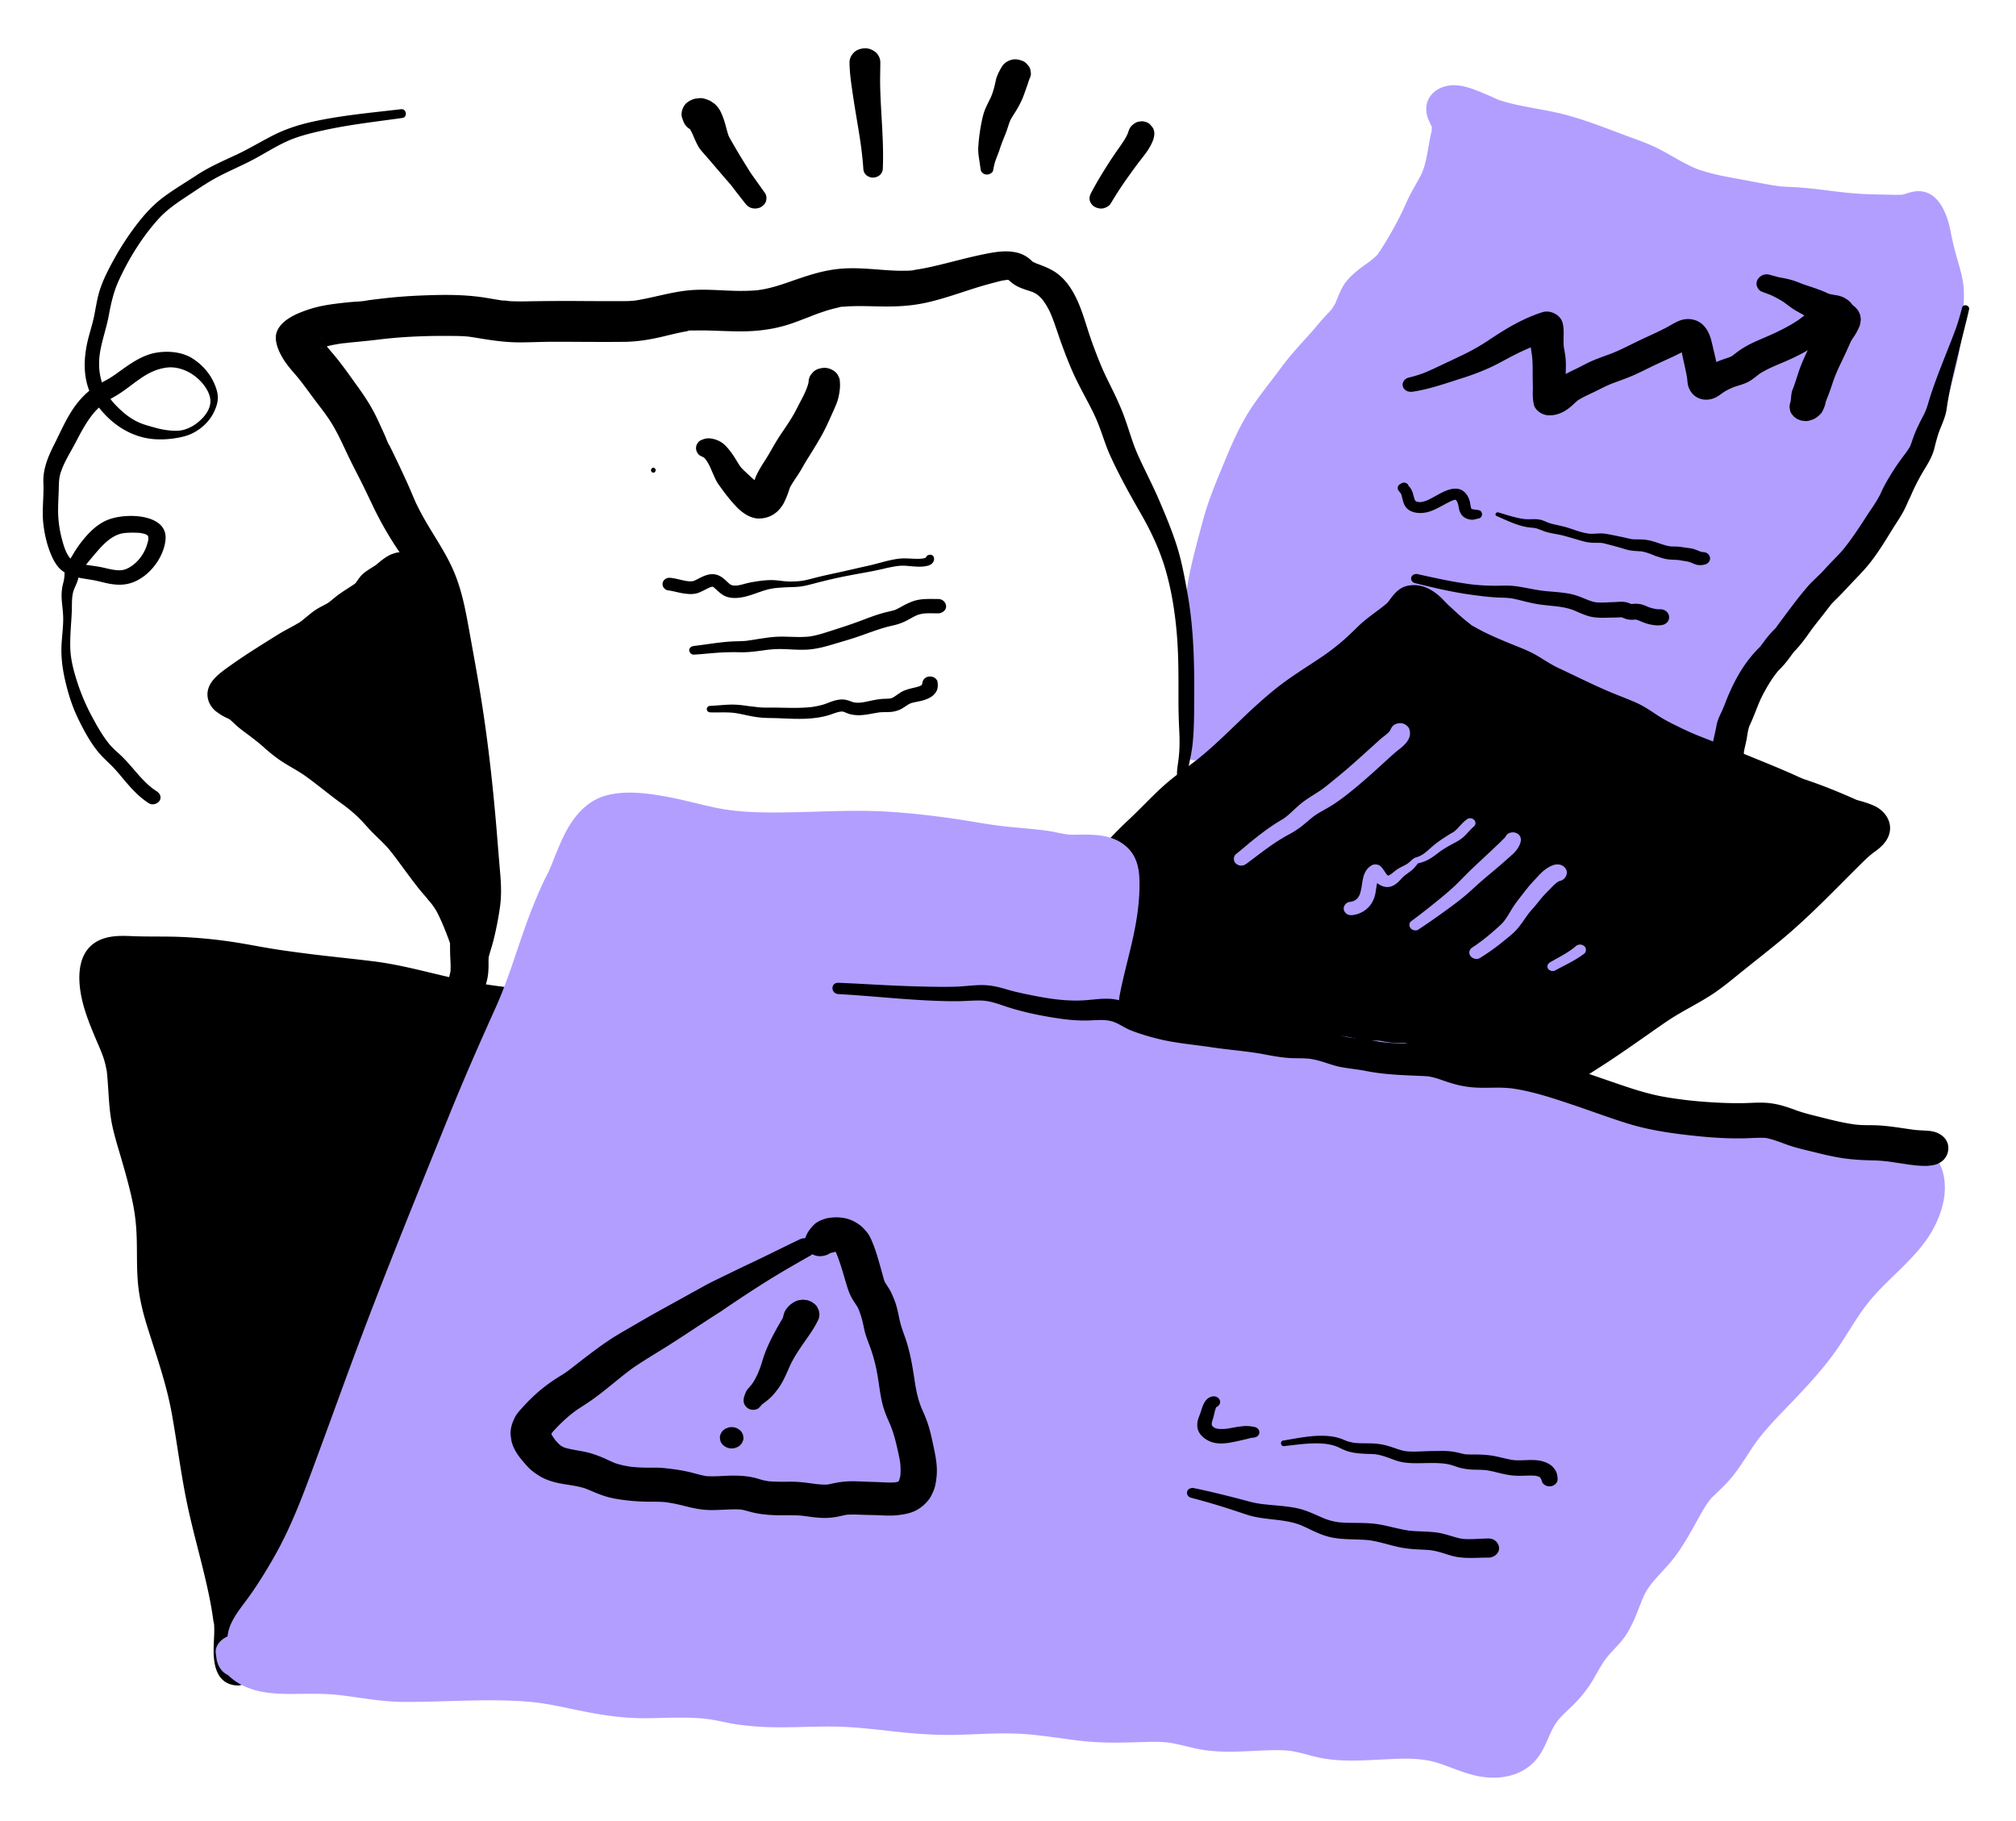<svg xmlns="http://www.w3.org/2000/svg" width="279" height="252" fill="none"><path fill="#B29EFF" d="M165.313 104.23c.005-4.464.577-8.81.561-13.264-.015-4.24-.052-8.305 1.13-12.45 1.045-3.66 1.78-7.54 3.364-11.047 1.41-3.12 2.648-6.515 4.518-9.435 1.338-2.09 3.026-4.054 4.505-6.067 1.544-2.102 3.413-3.828 5.066-5.846.654-.797 1.538-1.558 2.129-2.38.765-1.063.961-2.456 1.804-3.523 1.289-1.63 3.442-2.306 4.641-4.108a48.995 48.995 0 0 0 3.955-7.169c.746-1.673 2.003-3.34 2.567-5.063.531-1.619.695-3.482 1.112-5.11.145-.569.229-1.175.145-1.768-.095-.666-.951-1.69-.509-2.337.831-1.215 5.038 1.172 6.176 1.56 3.487 1.186 7.269 1.368 10.769 2.531 3.008 1 5.943 2.118 8.882 3.191 2.705.988 5.005 2.834 7.743 3.855 2.172.81 4.618 1.212 6.903 1.627 2.241.407 4.621.96 6.882 1.03 3.91.124 7.769 1.026 11.697 1.005 1.511-.009 3.273.232 4.74-.047 1.214-.23 1.518-.903 2.273.528.459.871.7 2.105.873 3.053.335 1.847.907 3.623 1.413 5.425.528 1.88.277 3.939.276 5.892-.002 4.152-1.239 7.942-2.255 11.966-.964 3.82-3.81 6.898-5.785 10.303-.604 1.04-.842 2.112-1.647 3.078-.858 1.028-1.853 2.022-2.756 3.015-2.132 2.341-4.016 4.835-6.153 7.165-1.334 1.454-2.053 3.103-3.36 4.597-.919 1.05-1.697 2.233-2.56 3.324-.824 1.042-1.135 2.296-1.936 3.382-1.551 2.104-3.103 4.107-3.847 6.616-.832 2.811-1.762 5.596-2.222 8.479-.246 1.542-.263 3.028-.845 4.514-.426 1.088-.878 1.976-.985 3.129-.199 2.141-1.028 3.727-1.828 5.695-.404.991-.501 2.05-1.113 2.975-.532.803-1.107 1.447-1.537 2.317-.723 1.462-1.794 2.231-2.997 3.381-1.184 1.132-1.877 2.527-2.97 3.705-2.528 2.728-6.664 4.367-10.405 4.894-1.949.275-3.663.449-5.659.441-1.296-.005-3.447.419-4.463-.507"/><path fill="#B29EFF" d="M166.444 104.23c.116-2.704.464-5.387.772-8.077.305-2.66.386-5.322.52-7.99.129-2.595.313-4.976.86-7.422.554-2.477 1.32-4.945 2.029-7.39.705-2.429 1.665-4.723 2.7-7.048 1.056-2.372 1.783-4.198 3.131-6.44 1.342-2.233 3.078-4.238 4.67-6.324.381-.5.757-1 1.159-1.487.249-.301-.179.204.076-.09a59.47 59.47 0 0 1 1.016-1.128c.983-1.066 1.976-2.121 2.913-3.221.101-.12.199-.247.306-.362-.281.304-.022.035.032-.02.202-.206.4-.416.601-.623.535-.55 1.073-1.112 1.515-1.727.387-.54.646-1.153.904-1.748.106-.243.202-.49.305-.734.052-.122.103-.245.158-.366-.137.298-.038.09.06-.082.067-.116.136-.23.213-.34.042-.063.309-.4.105-.158-.199.233.067-.062.12-.115a7 7 0 0 1 .272-.255c.185-.165.38-.322.579-.473.126-.096.788-.57.329-.247 1.146-.81 2.219-1.561 3.087-2.63.817-1.006 1.459-2.158 2.099-3.263a48.616 48.616 0 0 0 1.801-3.41c.188-.394.372-.789.554-1.184.027-.06.236-.494.105-.23-.128.257.078-.146.108-.203.288-.555.608-1.096.922-1.64.684-1.187 1.347-2.409 1.727-3.708.351-1.2.521-2.435.769-3.653.29-1.42.812-2.843.433-4.294-.109-.416-.283-.824-.43-1.23-.057-.158-.003-.406-.027-.044-.031.447-.067.885-.386 1.262a1.958 1.958 0 0 1-.863.595c-.504.184-.219.082-.086.053-.675.148-.712.079-.449.068.057-.002.159.022.218.01-.612.121-.659-.118-.392-.041.08.022.17.033.251.052.179.041.356.092.53.146.234.072.976.404.168.04 1.652.744 3.32 1.524 5.09 2.013 2.645.73 5.406 1.035 8.059 1.739 2.762.732 5.425 1.833 8.085 2.817.694.256 1.386.517 2.083.766.434.154-.412-.186-.033-.01.137.063.279.117.417.178.311.139.617.286.919.44 1.155.585 2.252 1.256 3.389 1.87 2.461 1.327 5.123 2.119 7.915 2.653 2.915.557 5.857 1.206 8.828 1.46 1.409.12 2.819.151 4.225.305.346.037.692.079 1.037.119.457.053-.439-.055.017.002l.518.064c.902.111 1.803.224 2.707.321 1.465.158 2.922.237 4.397.252 1.356.013 2.71.167 4.064.021.649-.07 1.272-.146 1.886-.348.133-.044.283-.08.412-.134.195-.083.689.095-.5.053-.558-.02-1.386-.389-1.584-.567.217.196-.347-.52-.196-.218.051.103.119.209.183.305.209.313-.156-.445-.041-.096.041.125.096.248.139.373.189.552.317 1.12.429 1.687.249 1.257.524 2.5.874 3.738.169.6.346 1.197.517 1.796.084.295.17.589.236.887.032.147.058.295.087.442.141.72-.031-.524.027.212.195 2.49.222 5.082-.071 7.566-.011.088-.132.96-.062.505a34.872 34.872 0 0 1-.575 2.916c-.297 1.236-.626 2.466-.937 3.7-.152.598-.29 1.198-.487 1.786-.088.259-.184.516-.286.77-.052.127-.107.253-.16.38-.163.388.066-.11-.053.12-.53 1.013-1.096 2-1.725 2.967-1.364 2.096-2.827 4.099-3.839 6.361-.022.05-.215.449-.101.223.116-.227-.094.17-.12.217a6.301 6.301 0 0 1-.494.745c-.235.306.18-.202-.079.095-.104.12-.212.24-.319.358-.27.298-.546.593-.823.886a86.931 86.931 0 0 0-2.678 2.953c-.97 1.13-1.916 2.274-2.875 3.411l-.312.37c-.021.024-.282.33-.086.1-.21.246-.422.49-.636.731-.528.599-1.079 1.18-1.582 1.796-.794.97-1.408 2.04-2.129 3.053-.178.25-.363.494-.555.735.202-.254-.038.048-.068.083-.202.242-.412.479-.612.723-.421.513-.814 1.044-1.207 1.575-.77 1.04-1.495 2.02-2.062 3.164-.533 1.075-1.257 2.007-1.971 2.987-.692.95-1.354 1.92-1.89 2.95-.652 1.253-1.092 2.529-1.502 3.858-.801 2.597-1.606 5.195-2.005 7.873-.1.673-.191 1.347-.272 2.022-.046.388.072-.336-.008.046-.031.149-.053.299-.083.448-.07.338-.154.674-.263 1.003-.446 1.355-1.047 2.557-1.231 3.979-.019.151-.034.303-.052.454.012-.099.088-.442-.007.022-.057.28-.117.558-.192.834-.164.602-.378 1.19-.613 1.772-.443 1.101-.961 2.168-1.289 3.304-.078.269-.154.539-.248.805-.023.067-.184.482-.063.202.122-.281-.076.124-.114.187-.315.513-.708.985-1.047 1.485-.321.472-.551.982-.852 1.463-.116.185-.265.503-.451.633.358-.251.178-.197.048-.062-.132.137-.262.273-.398.407-.933.911-1.893 1.744-2.709 2.753-.384.475-.729.974-1.086 1.465-.168.231-.343.458-.515.687-.059.078-.313.358.005.006-.114.127-.23.252-.35.375-.369.376-.767.729-1.187 1.059-.106.082-.217.16-.321.244-.288.234.363-.232.047-.029-.26.166-.515.336-.782.493-.476.281-.968.54-1.473.776-.253.118-.509.231-.768.339-.124.052-.259.116-.39.157.63-.201-.052.013-.143.045a21.457 21.457 0 0 1-4.125.979l-.501.067c-.078.01-.599.074-.255.034.339-.04-.17.018-.248.026a35.43 35.43 0 0 1-1.686.144c-1.119.069-2.24.048-3.359.116-.489.029-.975.051-1.465.034-.195-.007-.391.089-.082.001.295-.085.148.057-.061-.034-.318-.137.491.234.185.086-.209-.101-.369-.294.091.088-1.032-.857-2.782-.991-3.789 0-.948.932-1.102 2.507 0 3.422 2.084 1.73 5.024 1.319 7.624 1.224 2.705-.098 5.526-.405 8.109-1.162 2.675-.783 5.175-1.981 7.285-3.668 1.045-.835 1.911-1.832 2.679-2.88.338-.461.659-.932 1.009-1.386.087-.114.176-.227.267-.338-.314.384-.003.012.086-.08.222-.232.46-.451.697-.669.948-.873 1.911-1.754 2.597-2.819.326-.505.565-1.048.903-1.549.358-.529.784-1.028 1.102-1.579.69-1.198.915-2.53 1.435-3.784.459-1.108.953-2.21 1.272-3.36.203-.73.323-1.476.413-2.223.008-.066.049-.537.018-.245-.031.285.032-.162.047-.228.079-.347.189-.686.314-1.022.221-.598.493-1.182.685-1.788.25-.789.364-1.61.474-2.421.082-.605.141-1.212.218-1.817.061-.477.026-.172.009-.07.026-.155.052-.311.08-.466.07-.388.148-.775.232-1.16.285-1.31.644-2.605 1.02-3.896.375-1.283.691-2.605 1.195-3.853.053-.131.112-.26.166-.392.138-.337-.165.294.014-.025.155-.278.292-.563.45-.838.316-.55.663-1.085 1.024-1.611.692-1.01 1.518-1.963 2.08-3.038.266-.51.487-1.037.763-1.542.321-.588.747-1.107 1.151-1.65.394-.53.778-1.068 1.181-1.594.502-.654.746-.872 1.323-1.631.8-1.054 1.428-2.205 2.237-3.253.094-.122.188-.243.288-.36-.07.082-.237.269.085-.08.22-.239.433-.483.646-.726.556-.635 1.102-1.278 1.643-1.923.88-1.05 1.742-2.112 2.631-3.155-.192.225.069-.08.089-.103l.399-.457c.214-.243.429-.484.647-.723.486-.533.986-1.056 1.477-1.587a32.018 32.018 0 0 0 1.575-1.793c.498-.626.819-1.327 1.141-2.039.118-.26.224-.525.348-.783-.17.354.215-.37.256-.438.315-.54.652-1.067.996-1.591.654-.994 1.355-1.963 2.013-2.955 1.468-2.213 2.54-4.487 3.211-6.995.673-2.512 1.427-5.023 1.873-7.578.257-1.47.408-2.934.469-4.42.055-1.333.199-2.667.112-4.001-.096-1.467-.535-2.848-.938-4.26a43.61 43.61 0 0 1-.901-3.772c-.479-2.508-1.91-6.35-5.604-5.313-.335.094-.653.214-.994.294-.6.14.073.008.083 0-.052.038-.377.027-.469.031-.402.018-.805.013-1.207.001-1.403-.04-2.815-.048-4.215-.128a46.07 46.07 0 0 1-2.211-.187 107.61 107.61 0 0 1-1.167-.132c.116.014.551.068-.017-.002l-.648-.08c-1.676-.206-3.354-.423-5.043-.518-.669-.038-1.336-.06-2.003-.115-.556-.046-.09-.005.021.009a41.55 41.55 0 0 1-1.736-.268c-1.383-.244-2.758-.52-4.139-.771-1.416-.257-2.834-.522-4.217-.902-.353-.097-.703-.2-1.05-.315-.153-.05-.304-.105-.457-.156.097.032.513.214.03.01a23.166 23.166 0 0 1-1.86-.885c-1.142-.605-2.238-1.279-3.388-1.874-1.346-.697-2.786-1.2-4.22-1.727-2.828-1.043-5.665-2.194-8.594-2.988-2.69-.728-5.497-1.016-8.189-1.732a23.23 23.23 0 0 1-1.061-.309c-.634-.201-.342-.145.069.046-.305-.141-.618-.27-.924-.41a38.915 38.915 0 0 0-2.912-1.201c-.861-.31-1.824-.556-2.758-.525-1.65.055-3.142.962-3.556 2.456-.239.861-.07 1.745.305 2.547.133.285.265.637.455.901-.027-.038-.229-.547-.097-.173.111.317.048-.278-.001.033a1.85 1.85 0 0 0-.006.446c.041.367.137-.487-.021.133-.07.276-.129.554-.185.833-.132.646-.236 1.297-.355 1.946a22.427 22.427 0 0 1-.367 1.718 10.71 10.71 0 0 1-.248.818 9.48 9.48 0 0 1-.151.396c-.048.116-.285.596-.096.226-.569 1.114-1.241 2.182-1.789 3.304-.204.416-.391.838-.58 1.26-.022.048-.219.483-.111.247.109-.236-.094.198-.117.247a49.682 49.682 0 0 1-3.037 5.424c-.155.24-.333.47-.485.711.223-.354.125-.132.023-.03-.089.09-.176.18-.269.267-.409.384-.867.723-1.33 1.054-1.01.721-1.924 1.426-2.696 2.367-.454.552-.743 1.175-1.025 1.811-.122.274-.232.55-.344.827-.05.123-.101.244-.15.367-.16.401.101-.142-.036.085-.155.256-.3.505-.474.751-.045.063-.278.339-.012.027-.093.109-.19.215-.287.32-.525.57-1.062 1.126-1.558 1.72-.195.234-.386.472-.583.705.209-.247-.045.051-.074.084l-.31.352c-.465.524-.94 1.04-1.409 1.562-.997 1.107-1.97 2.231-2.841 3.423-1.593 2.178-3.366 4.258-4.733 6.564-1.377 2.322-2.395 4.81-3.414 7.272-.997 2.41-1.959 4.778-2.626 7.284-.673 2.532-1.393 5.095-1.898 7.658-.536 2.721-.638 5.436-.557 8.193.082 2.745.182 5.477.163 8.223-.019 2.692-.084 5.386.013 8.077.048 1.316 2.207 1.316 2.263 0Z"/><path fill="#000" d="M148.419 124.575c1.916-1.856 3.162-4.036 4.945-5.988 1.188-1.301 2.29-2.4 3.658-3.549 2.543-2.134 4.965-4.859 7.795-6.701 5.585-3.635 9.775-8.856 15.222-12.727 1.522-1.082 3.177-2.03 4.7-3.078 1.881-1.295 3.344-2.495 4.927-4.081 1.3-1.304 2.894-2.226 4.283-3.432.243-.211 1.043-1.447 1.322-1.584 1.161-.57 2.615 1.367 3.266 1.966 1.466 1.347 2.793 2.695 4.588 3.682 2.223 1.22 4.506 2.066 6.827 3.053 1.543.657 2.789 1.734 4.31 2.43 2.187 1 4.347 2.083 6.541 3.07 1.582.713 3.238 1.269 4.806 2.018 1.276.61 2.244 1.507 3.462 2.144 1.788.936 3.306 1.701 5.256 2.445 1.418.541 2.792 1.043 4.181 1.641 2.994 1.287 6.079 2.45 9.019 3.813 1.126.522 2.314.858 3.493 1.275 1.716.605 3.171 1.382 4.831 2.042.911.363 2.717.569 2.923 1.477.164.725-1.357 1.549-1.788 1.922-.955.827-1.765 1.676-2.672 2.559-1.935 1.885-3.791 3.841-5.744 5.706-3.563 3.405-7.536 6.282-11.315 9.444-2.455 2.054-5.414 3.256-8.045 5.066-3.281 2.256-6.454 4.607-9.837 6.735-6.19 3.894-11.712 8.683-17.552 12.96-4.397 3.219-8.632 6.939-12.702 10.46-2.251 1.946-4.446.606-6.912-.519-2.431-1.108-4.889-2.086-7.364-3.1-4.125-1.691-7.778-4.317-11.808-6.205-3.739-1.751-7.97-3.29-10.841-6.155-2.631-2.625-4.792-5.619-7.602-8.097-1.873-1.651-3.461-3.492-5.021-5.386l.401-.047"/><path fill="#000" d="M149.314 125.383c1.661-1.559 2.945-3.397 4.467-5.061 1.548-1.694 3.329-3.127 5.133-4.586 1.73-1.399 3.308-2.946 5.059-4.326.205-.161.412-.321.622-.477.055-.042.666-.482.357-.267.475-.331.975-.627 1.465-.937a40.095 40.095 0 0 0 3.008-2.111c3.523-2.708 6.61-5.837 10.053-8.624a47.196 47.196 0 0 1 1.943-1.49c.056-.04.394-.283.153-.112-.261.186.221-.15.271-.184 1.016-.683 2.072-1.318 3.106-1.979 2.02-1.29 3.96-2.694 5.687-4.298.821-.763 1.6-1.535 2.507-2.218.883-.664 1.858-1.27 2.659-2.019.312-.291.571-.649.827-.985.119-.155.235-.313.356-.467.052-.066.106-.13.156-.197.179-.237-.444.425-.166.201.271-.219-.428.274-.376.245-.264.15-.588.212-.897.223-.689.025-.591-.11-.367-.04-.768-.24-.448-.204-.294-.113.557.326-.366-.347.073.022.161.136.32.27.471.414 1.357 1.296 2.613 2.673 4.139 3.82 2.048 1.542 4.415 2.582 6.819 3.588 1.108.463 2.242.89 3.268 1.494.965.569 1.864 1.23 2.881 1.724 2.285 1.11 4.585 2.223 6.916 3.252 2.202.973 4.467 1.7 6.435 3.053 1.853 1.273 3.952 2.29 6.07 3.159.696.286 1.404.548 2.109.816l.421.16c.483.184.056.019-.036-.013.351.124.695.267 1.04.404 1.179.468 2.336.98 3.506 1.465 2.333.966 4.668 1.918 6.961 2.959 1.276.578 2.623.997 3.952 1.46.124.043.292.086.412.147-.503-.256-.202-.08-.068-.025.26.105.519.212.776.322.571.246 1.135.506 1.702.76 1.04.466 2.087.905 3.195 1.222.182.053.362.113.545.164.413.115-.252-.099-.278-.115.068.042.168.07.243.107.575.281-.337-.327-.072-.071-.622-.601-.682-1.436-.281-2.159-.172.309.187-.207.219-.226-.061.036-.134.135-.19.187-.137.125-.285.24-.435.352-.277.208-.574.393-.841.612-.905.739-1.698 1.6-2.525 2.409-1.772 1.734-3.492 3.511-5.271 5.239-3.461 3.361-7.381 6.273-11.124 9.366-.432.357-.854.724-1.297 1.069-.207.162-.419.352-.65.484.512-.292.192-.132.073-.054-.168.111-.336.223-.506.332-.962.614-1.965 1.172-2.961 1.739-2.243 1.278-4.31 2.751-6.395 4.227-.48.339-.959.679-1.439 1.017-.24.17-.48.338-.721.507-.41.289-.057.041.022-.014l-.543.377a116.228 116.228 0 0 1-3.121 2.093 126.61 126.61 0 0 0-6.372 4.356c-3.875 2.846-7.558 5.896-11.414 8.762-3.965 2.947-7.742 6.056-11.452 9.261l-1.298 1.123c-.215.186-.429.373-.645.558-.024.021-.256.26-.322.273.257-.166.307-.199.15-.099a3.217 3.217 0 0 1-.24.142c-.08.043-.266.101-.321.154.062-.059.595-.166.17-.085-.025.005-.283.04-.321.067.253-.182.579-.036.242-.046-.106-.003-.216-.007-.322-.007-.45-.001.182.001.238.03-.215-.111-.575-.127-.816-.202-.099-.031-.231-.099-.329-.112.062.009.587.241.152.055a29.056 29.056 0 0 1-.673-.293c-.533-.242-1.058-.496-1.591-.738a122.352 122.352 0 0 0-3.561-1.536c-2.293-.952-4.61-1.838-6.795-2.987-2.097-1.104-4.106-2.337-6.187-3.465-1.949-1.057-3.993-1.934-6.018-2.862a48.238 48.238 0 0 1-2.895-1.425c-.44-.238-.874-.487-1.298-.749-.212-.131-.417-.267-.626-.401-.394-.253.049.022.097.073-.112-.117-.313-.226-.445-.326-1.791-1.354-3.208-3.088-4.649-4.735-1.511-1.726-3.055-3.393-4.774-4.954a35.04 35.04 0 0 1-2.317-2.325 44.539 44.539 0 0 1-.545-.607l-.269-.306c-.007-.008-.443-.516-.185-.213.22.258-.063-.075-.115-.137l-.263-.313-.586-.707a4719.11 4719.11 0 0 0-2.371 3.731l.402-.047c.757-.088 1.379-.218 1.941-.726.477-.43.835-1.136.805-1.754-.06-1.2-1.221-2.659-2.746-2.48l-.402.047c-.996.118-1.834.399-2.371 1.229-.454.7-.569 1.814 0 2.503 1.606 1.945 3.243 3.887 5.143 5.609 1.771 1.605 3.354 3.326 4.911 5.101 1.48 1.689 2.944 3.445 4.816 4.798 1.907 1.379 3.979 2.468 6.155 3.458 2.098.956 4.203 1.875 6.214 2.978 2.135 1.171 4.203 2.44 6.379 3.548 2.247 1.145 4.643 2.023 6.979 3.002a98.34 98.34 0 0 1 3.56 1.564c1.098.513 2.221 1.062 3.419 1.359 1.514.376 3.01.275 4.434-.306 1.258-.513 2.223-1.502 3.204-2.352 1.911-1.655 3.824-3.309 5.777-4.924 3.808-3.15 7.854-6.052 11.775-9.085 1.956-1.512 3.913-3.023 5.917-4.483.486-.354.975-.705 1.467-1.052.067-.047.44-.308.156-.11-.334.233.238-.164.245-.168.262-.181.525-.36.79-.538 1.041-.701 2.109-1.363 3.166-2.043 2.302-1.482 4.529-3.058 6.763-4.621a79.323 79.323 0 0 1 .339-.237c.27-.19.543-.378.815-.567.528-.365 1.053-.734 1.595-1.082.991-.636 2.029-1.21 3.062-1.789 1.03-.579 2.056-1.165 3.024-1.827 1.152-.787 2.203-1.652 3.277-2.521 1.936-1.568 3.908-3.1 5.826-4.685 3.887-3.214 7.313-6.816 10.855-10.331.704-.698 1.401-1.408 2.224-1.993 1.017-.722 1.877-1.617 2.056-2.816.221-1.486-.759-2.891-2.23-3.539a12.963 12.963 0 0 0-1.598-.571c-.199-.057-.4-.11-.598-.169-.082-.024-.163-.05-.245-.075-.521-.155.47.205.099.039-2.384-1.065-4.781-2.052-7.283-2.875-.672-.221.359.157-.046-.013-.134-.056-.27-.109-.404-.166-.304-.132-.602-.273-.903-.409a85.189 85.189 0 0 0-1.832-.799c-1.162-.494-2.333-.969-3.504-1.447a492.698 492.698 0 0 0-7.721-3.091c.52.203.146.057.039.013-.166-.067-.333-.132-.498-.2a37.548 37.548 0 0 1-2.414-1.093c-1.058-.519-2.124-1.04-3.092-1.688-.972-.652-1.907-1.273-3.001-1.753-1.158-.51-2.355-.943-3.521-1.437-2.422-1.026-4.769-2.21-7.143-3.323-1.057-.495-1.996-1.153-2.993-1.735-1.059-.618-2.225-1.05-3.371-1.516-1.152-.47-2.301-.946-3.418-1.481a23.09 23.09 0 0 1-1.738-.905c-.18-.106-.559-.262-.675-.428.028.041.459.34.06.038-.155-.119-.311-.236-.464-.357-.873-.692-1.672-1.456-2.486-2.202-.565-.518-1.045-1.11-1.65-1.593-1.145-.912-2.462-1.489-4.02-1.203-1.302.239-1.999 1.194-2.684 2.117-.106.144-.221.284-.322.43-.215.314.603-.587.059-.116-.443.383-.915.739-1.387 1.092-.919.688-1.848 1.365-2.655 2.162-.799.79-1.607 1.567-2.48 2.292a32.795 32.795 0 0 1-1.908 1.47c-.137.1-.274.197-.413.294.289-.202.077-.055-.093.06-2.15 1.452-4.373 2.792-6.389 4.4-1.76 1.407-3.401 2.924-5.008 4.47-1.626 1.566-3.244 3.141-4.973 4.614-1.71 1.457-3.637 2.687-5.322 4.164-1.717 1.507-3.241 3.178-4.897 4.738-1.762 1.662-3.457 3.371-4.915 5.265-1.347 1.751-2.415 3.664-3.981 5.274-1.066 1.095.649 2.685 1.789 1.615Z"/><path fill="#000" d="M32.838 231.769c-2.521-.127-1.063-5.516-1.202-7.099-.404-4.618-1.735-9.52-2.757-14.073-1.07-4.764-1.868-9.512-2.52-14.348-.672-4.996-2.575-10.018-4-14.894-1.127-3.856-.66-7.329-.863-11.266-.25-4.83-2.057-9.79-3.241-14.435-.89-3.489-.142-7.145-1.541-10.606-1.204-2.98-3.126-6.954-2.987-10.173.162-3.748 3.199-2.666 6.504-2.67 4.83-.007 8.831.216 13.506 1.144 5.541 1.099 11.266 1.642 16.893 2.293 4.633.535 9.16 1.992 13.743 2.868 3.636.695 7.437 1.081 11.064 1.597 3.36.478 6.088 1.405 9.35 2.139 2.511.565 5.06-.164 7.572.203 3.778.553 7.642 2.15 11.433 2.916 4.268.863 8.459 1.884 12.715 2.875 1.855.431 3.911.696 5.714 1.258 1.508.47 2.844 1.521 4.352 1.933 1.685.461 3.3.082 5.032.165 2.347.114 4.457.986 6.769 1.241 3.404.374 6.227.978 9.718 1.055 2.822.063 4.102 1.164 6.658 2.095 1.966.716 4.15 1.05 6.153 1.708 3.326 1.095 6.491 1.697 9.931 2.507 4.06.956 5.439 2.722 5.236 6.426-.114 2.08-.869 3.813-1.219 5.829-.52 3 .3 6.037-.388 9.039-.87 3.798-.423 7.558-1.267 11.332-.879 3.933-1.953 8.226-2.299 12.187-.559 6.39-1.217 12.569-1.22 19.028-.001 2.761.949 6.705-1.111 8.923-2.373 2.555-8.111 3.828-11.561 3.303-4.402-.669-8.182-3.076-12.546-3.984-2.157-.449-4.199-.29-6.347-.616-2.255-.342-4.034-1.37-6.094-2.216-6.462-2.652-16.147-1.118-23.254-1.118h-24.04c-4.686 0-9.448-.391-13.996.573-4.67.989-7.407-.224-11.916-.615-7.077-.615-14.627.042-21.74.042h.834"/><path fill="#000" d="M32.838 230.296c.47.056-.16-.164.283.048.174.083.153.12.145.127.01-.009.038.118-.056-.103.149.351.033.086.012-.003-.024-.099-.056-.198-.08-.297-.103-.411.014.327-.016-.114a8.644 8.644 0 0 1-.019-.803c.004-.129.011-.257.017-.385l.011-.157c-.052.264-.038.158.04-.316.01-.105.011-.212.02-.318.043-.52-.054.319.026-.188.084-.527.18-1.053.264-1.581.225-1.434.143-2.785-.044-4.227a87.555 87.555 0 0 0-1.017-6.006c-.774-3.855-1.657-7.693-2.346-11.563-.715-4.018-1.027-8.01-1.91-12.032-.845-3.845-2.172-7.582-3.261-11.372-.992-3.453-.603-7.175-.785-10.917-.197-4.062-1.33-8.017-2.425-11.94a137.4 137.4 0 0 1-.713-2.624c-.279-1.078-.36-1.493-.444-2.513-.165-2.002-.168-4.001-.49-5.992-.554-3.414-2.55-6.493-3.322-9.874-.053-.232-.097-.465-.144-.698-.145-.722 0 .297-.018-.136-.017-.372-.065-.739-.063-1.112.001-.182.017-.363.022-.544.016-.647-.178.449.023-.097.013-.036.094-.323.099-.321-.185.362-.214.426-.088.193.034-.06.073-.118.116-.174.113-.28-.475.472-.12.174-.583.489-.36.217-.13.12-.917.386.117.052.123.034-.02.059-.766.025-.302.047.156.007.32-.012.476-.011.344.001.688.022 1.031.047 3.667.259 7.342.179 11.001.587-.631-.071.315.041.36.047l.575.08c.488.071.974.149 1.458.232 1.108.191 2.204.429 3.308.635 2.13.397 4.275.719 6.428.995 2.374.304 4.753.573 7.132.84l1.694.191.614.071c1.002.116-.578-.1.406.054a65.24 65.24 0 0 1 3.3.587c4.211.881 8.325 2.042 12.597 2.687 4.208.636 8.456.982 12.576 2.022 2.235.564 4.468 1.3 6.792 1.483 1.012.079 2.022.022 3.034-.029.505-.026 1.01-.053 1.517-.056.201-.001.404-.001.605.006.202.006.404.017.605.034-.301-.044-.275-.039.077.014 4.117.702 8.002 2.219 12.084 3.068 4.371.91 8.676 2.088 13.056 2.958 1.015.202 2.037.38 3.043.615.47.11.93.243 1.393.374.143.041.472.23.01-.001.317.159.644.301.96.463.946.486 1.863.961 2.884 1.313 1.155.398 2.433.515 3.663.487.996-.022 1.976-.08 2.972-.044.89.033-.317-.086.191.019.233.049.472.078.706.124.561.109 1.116.243 1.671.375.929.221 1.856.439 2.806.573.468.066.94.112 1.41.168-.133-.016-.528-.068.092.012.586.076 1.17.156 1.755.238 2.198.309 4.404.631 6.628.741.499.025 1 .042 1.499.061.833.033-.551-.161.2.035.19.05.385.082.576.132.183.048.362.111.545.161.702.192-.421-.19-.005-.011.415.178.829.356 1.24.541 1.96.885 3.958 1.54 6.069 2.059 2.025.497 3.982 1.172 5.998 1.696 2.03.528 4.088.963 6.133 1.437.421.097.842.192 1.257.308.169.047.335.105.505.152.449.123.161.242-.081-.048.126.151.621.268.824.375.15.08.29.168.436.253.452.262-.463-.455-.109-.065.089.098.228.222.336.304.337.254-.383-.073-.185-.234.014-.011.362.545.406.605.323.439-.224-.643-.061-.125.031.096.07.191.101.288.047.151.087.304.121.457.125.562-.1.11-.001-.08-.095.183.052.683.055.904.005.398-.011.797-.048 1.194-.013.136-.108.71-.013.174-.038.212-.08.422-.125.632a34.66 34.66 0 0 1-.37 1.486c-.549 2.064-.894 4.111-.849 6.239.02.943.079 1.886.082 2.829.002.472-.007.944-.042 1.414-.014.188-.031.377-.053.565.057-.472-.125.578-.145.677-.438 2.119-.584 4.26-.7 6.408a56.994 56.994 0 0 1-.203 2.828c-.089.865-.211 1.458-.465 2.588-.878 3.894-1.8 7.792-2.187 11.757-.39 3.992-.742 7.993-.99 11.994-.221 3.577-.259 7.111-.064 10.685.039.715.058 1.432.007 2.147-.014.203-.017.424-.063.623.152-.653.039-.245.001-.117-.056.193-.093.389-.155.582a5.18 5.18 0 0 1-.135.372l.142-.291c-.004.148-.226.378-.299.507-.286.503.093-.12.098-.084.022.145-.617.571-.732.671-.308.269-.068.259.067-.032-.042.09-.325.206-.42.263-.353.21-.721.4-1.098.573-.162.074-.327.141-.49.214-.645.288.438-.139.005 0-.387.125-.769.259-1.163.369-.788.22-1.585.37-2.396.504-.26.043-.333.167.148-.016-.165.063-.46.044-.638.057a16.08 16.08 0 0 1-1.029.038c-.324 0-.647-.01-.97-.034l-.184-.016c-.256-.027-.243-.024.039.007.312.039.294.033-.054-.019-.182-.03-.363-.064-.544-.1-.9-.18-1.781-.428-2.646-.713a38.626 38.626 0 0 1-1.291-.451c-.046-.017-.889-.338-.313-.116l-.766-.297c-1.934-.755-3.87-1.548-5.905-2.058-2.187-.548-4.477-.62-6.73-.748-.949-.054.518.112-.432-.044a12.005 12.005 0 0 1-1.998-.493c-.129-.043-.676-.251-.173-.053-.207-.081-.411-.168-.615-.254-.494-.211-.983-.433-1.473-.65-1.733-.767-3.498-1.413-5.392-1.767-1.885-.352-3.822-.529-5.745-.593-3.641-.121-7.279.152-10.913.325-4.1.194-8.214.12-12.319.128-4.54.009-9.082.008-13.623.006-4.293-.002-8.647-.308-12.924.111-1.16.114-2.32.263-3.462.485-.499.097-.994.202-1.499.274.575-.082-.322.026-.361.029a16.585 16.585 0 0 1-2.212.011 18.376 18.376 0 0 1-.62-.046c-.001 0-.806-.085-.353-.032.453.052-.35-.05-.35-.05a46.72 46.72 0 0 1-.736-.112c-.46-.072-.92-.148-1.38-.222-4.332-.693-8.702-.821-13.093-.753-4.195.064-8.387.276-12.584.279-1.515.002-2.966 1.202-2.896 2.615.07 1.418 1.273 2.615 2.896 2.615l.834.001c1.514 0 2.966-1.203 2.895-2.616-.07-1.417-1.272-2.615-2.895-2.615h-.834v5.23c4.506-.008 9.006-.257 13.511-.305 2.243-.023 4.489.002 6.727.141a53.83 53.83 0 0 1 1.502.111c.245.021.49.05.735.072.543.048-.66-.099.217.027.946.136 1.889.291 2.834.438 2.005.312 4.04.572 6.077.386 1.263-.115 2.469-.363 3.71-.58.199-.034.398-.066.598-.097-.004.001.979-.121.437-.062a35.51 35.51 0 0 1 1.815-.149c4.424-.256 8.904-.006 13.335-.008 8.672-.004 17.383.254 26.045-.171 3.797-.186 7.633-.4 11.424-.016.005 0 .815.102.352.037-.461-.064.335.051.341.052a21.141 21.141 0 0 1 3.876.946c-.091-.031-.561-.234-.074-.025.253.109.507.214.76.325.412.181.82.37 1.232.553 1.076.479 2.176.943 3.317 1.28 2.182.644 4.527.609 6.79.793.951.077-.523-.121.425.055.205.037.41.071.613.113.544.112 1.081.252 1.611.407a29.392 29.392 0 0 1 1.958.649c.105.038.981.371.446.164 3.67 1.421 7.412 3.127 11.515 2.991 3.685-.123 7.469-1.152 10.375-3.24 3.188-2.291 3.484-5.864 3.251-9.281-.257-3.781-.045-7.571.227-11.347.291-4.053.617-8.118 1.105-12.155.061-.508-.11.651.029-.198.044-.267.086-.534.132-.8.078-.448.16-.894.246-1.34.19-.987.399-1.97.616-2.952.467-2.113 1.02-4.212 1.325-6.351.294-2.067.328-4.148.491-6.224a33.5 33.5 0 0 1 .137-1.418c.001-.008.143-.933.052-.403.033-.189.067-.379.104-.568.242-1.23.476-2.45.515-3.702.062-2.025-.225-4.059.029-6.078-.067.531.068-.32.074-.347.044-.212.094-.424.145-.635.111-.457.236-.91.357-1.365a24.11 24.11 0 0 0 .656-3.248c.398-3.241-.474-6.449-3.54-8.4-1.414-.899-3.124-1.334-4.78-1.713-2.141-.491-4.294-.945-6.411-1.516-2.101-.567-4.16-1.218-6.274-1.75-.47-.119-.94-.241-1.404-.378-.276-.082-.547-.175-.822-.261-.1-.032-.557-.212-.047-.01-.852-.338-1.669-.741-2.513-1.093-.897-.374-1.818-.738-2.789-.924-1.207-.23-2.414-.239-3.637-.309a40.645 40.645 0 0 1-1.636-.129c-.242-.024-.484-.051-.725-.077-.951-.102.612.086-.331-.042-1.054-.143-2.108-.294-3.163-.434-.668-.089-1.338-.172-2.009-.251-.062-.007-1.054-.162-.372-.047-.236-.04-.472-.078-.707-.123-1.077-.209-2.13-.503-3.203-.725-1.113-.229-2.261-.397-3.403-.423-1.18-.027-2.37.165-3.548.049.737.073-1.154-.378-.376-.078-.414-.16-.808-.367-1.198-.567-1.023-.527-2.029-1.029-3.145-1.391-2.041-.662-4.241-.912-6.337-1.401-2.271-.53-4.539-1.069-6.814-1.585-2.228-.506-4.489-.914-6.705-1.463-4.245-1.05-8.447-2.888-12.936-2.791-1.064.023-2.123.127-3.187.124-.253 0-.506-.017-.758-.02-.879-.008.464.141-.4-.042a51.87 51.87 0 0 1-1.751-.406c-2.038-.506-4.055-1.088-6.123-1.491-4.34-.847-8.798-1.1-13.142-1.952-4.397-.862-8.674-2.208-13.142-2.77-2.318-.29-4.643-.526-6.964-.795-.309-.035-.618-.071-.926-.108-.013-.001-1.027-.124-.43-.051a199.091 199.091 0 0 1-4.924-.665c-2.224-.333-4.42-.803-6.646-1.123a67.54 67.54 0 0 0-6.815-.639c-1.929-.08-3.856-.037-5.784-.079-1.453-.032-2.905-.187-4.338.14-4.484 1.024-4.288 5.757-3.47 8.995.42 1.669 1.072 3.284 1.743 4.882.331.789.69 1.573.99 2.372.16.429.294.866.402 1.308.064.263.115.527.167.792.094.478.006-.119.06.407.212 2.083.225 4.176.544 6.25.301 1.956.936 3.867 1.486 5.775.54 1.87 1.07 3.743 1.474 5.642.406 1.912.578 3.527.623 5.611.042 1.949-.014 3.901.164 5.846.196 2.143.716 4.179 1.366 6.241 1.215 3.851 2.567 7.686 3.29 11.646.715 3.918 1.252 8.261 2.088 12.332.805 3.924 1.939 7.78 2.814 11.691.222.991.426 1.986.6 2.985.064.369.128.738.177 1.109.04.301.083.601.138.901a2.3 2.3 0 0 1 .076.392c-.023-.17-.027-.188-.012-.052.064.987-.032 1.988-.062 2.975-.066 2.165.182 5.262 3.268 5.426.88.046 1.63-.711 1.63-1.473 0-.884-.753-1.368-1.63-1.473Z"/><path fill="#B29EFF" d="m34.105 227.191-1.146-.173c-.114-1.834 2.095-3.972 3.134-5.436 2.138-3.011 4.097-5.859 5.649-9.175 4.57-9.772 8.012-19.962 11.99-29.936 4.468-11.205 9.05-22.309 13.622-33.469 2.174-5.306 4.996-10.157 6.722-15.616 1.219-3.855 2.532-7.648 4.404-11.3 1.486-2.899 2.824-8.684 6.53-9.414 4.427-.872 10.388 1.406 14.674 2.108 5.73.938 12.138.296 17.934.247 5.821-.048 12.219.692 17.894 1.726 3.876.706 7.621.579 11.325 1.464 1.655.396 3.244-.148 4.845.143 3.108.565 2.885 2.401 2.845 4.981-.055 3.524-1.18 7.234-1.953 10.621-.427 1.876-1.913 7.14.159 8.399 1.465.89 4.121-.058 5.823.088 2.034.176 3.79.969 5.71 1.514 5.922 1.68 12.492.613 18.645.775 6.671.177 13.122 1.848 19.395 3.772 5.213 1.598 10.56 2.588 15.825 4.011 3.974 1.074 7.78 2.052 11.793 2.683 5.085.799 10.172 2.499 15.187 3.236 3.039.446 6.466-.551 9.453.027 1.351.262 2.418 1.05 3.776 1.267 2.25.358 4.288-.734 6.173 1 2.774 2.55 1.303 6.661-.433 9.171-2.205 3.19-5.581 5.674-8.058 8.708-1.765 2.161-3.031 4.574-4.619 6.835-3.136 4.463-7.17 7.796-10.556 11.984-1.697 2.1-2.626 4.472-4.661 6.353-1.572 1.453-2.443 2.36-3.439 4.151-1.309 2.351-2.416 4.566-4.153 6.711-1.525 1.884-3.29 3.319-4.123 5.588-1.032 2.807-1.556 4.452-3.831 6.724-1.866 1.864-2.423 4.005-4.017 5.954-1.229 1.503-2.839 2.63-3.932 4.297-1.034 1.575-1.497 4.143-3.043 5.283-3.387 2.498-8.053-.943-11.618-1.482-4.303-.651-8.88.335-13.219-.028-2.179-.182-4.089-1.069-6.269-1.262-3.237-.287-6.6.28-9.85.118-2.429-.122-4.547-1.012-6.924-1.263-2.345-.247-4.979.057-7.357.059-4.198.004-7.899-.798-11.988-1.187-3.995-.38-8.249.136-12.277.069-5.153-.085-9.99-1.168-15.233-1.17-4.671-.003-9.707.477-14.196-.573-3.795-.887-7.78-.601-11.753-.576-5.776.037-10.784-1.991-16.37-2.326-5.415-.323-11.055-.009-16.484.053-4.39.05-8.31-1.192-12.82-1.156-3.388.027-9.05.635-10.547-3.016l.095.727"/><path fill="#B29EFF" d="m34.481 225.959-1.13-.22 1.078 1.279c.044-.919.786-1.805 1.387-2.505.691-.806 1.397-1.601 2.035-2.445 1.477-1.955 2.92-3.938 4.182-6.013 2.796-4.598 4.814-9.653 6.88-14.547 4.179-9.908 7.949-19.958 12.085-29.883 4.098-9.832 8.007-19.728 12.554-29.399 1.087-2.31 2.147-4.633 2.99-7.026.866-2.457 1.614-4.941 2.573-7.372.808-2.048 1.842-3.994 2.732-6.01.34-.77.648-1.552.976-2.327.14-.329.282-.658.43-.984-.23.504.147-.294.16-.319.12-.237.244-.473.376-.705.192-.339.395-.671.62-.992.12-.172.244-.341.376-.506-.328.411-.078.086.008.008.146-.132.291-.269.436-.403.309-.285-.593.278.04-.037.136-.067.272-.141.407-.21-.613.314-.06.052.148-.001.274-.068.55-.08 1.167-.087.586-.007 1.173.022 1.755.08.807.08 2.129.343 3.197.582 2.255.505 4.471 1.167 6.753 1.567 2.778.487 5.619.66 8.445.659 5.447-.003 10.857-.444 16.302-.073 5.557.378 10.955 1.59 16.488 2.089 1.237.111 2.481.191 3.708.369 1.615.235 3.184.711 4.834.693 1.078-.011 2.028-.192 2.985.033.681.16.052.064-.006-.007.408.496-.442-.28.076.054-.058-.037-.43-.534-.139-.114-.388-.559-.055-.23-.035.047.048.663.083-.46-.001-.021-.033.171.025.402.029.577.008.381-.002.763-.009 1.143-.023 1.165-.1 2.321-.299 3.472-.402 2.334-1.041 4.632-1.579 6.942-.715 3.069-1.956 7.082.012 9.973 1.634 2.398 4.657 2.377 7.387 2.043.664-.082.305-.035.159-.02.262-.027.522-.055.785-.066a4.24 4.24 0 0 1 1.075.075c1.293.232 2.52.72 3.761 1.107 5.395 1.68 11.116 1.246 16.713 1.097 5.531-.148 10.794.582 16.109 1.948 2.729.702 5.395 1.573 8.106 2.325 2.758.765 5.557 1.403 8.348 2.062 5.574 1.318 11.041 3.011 16.718 3.954 5.641.937 11.111 2.906 16.825 3.458 2.522.244 5.023-.31 7.545-.19 1.048.049 1.875.485 3.079.928 1.238.456 2.535.629 3.872.576.474-.019.946-.066 1.42-.075.252-.005.515-.019.765.014-.454-.061.047.002.066.06.066.206-.492-.529-.077-.007.046.058.54.58.275.237.118.152.226.324.318.491-.237-.43.073.269.11.37.25.678.066-.367.06.353-.001.189.01.374.003.564a5.157 5.157 0 0 1-.047.568c.085-.562-.109.365-.114.385-.102.376-.243.739-.372 1.108-.292.832.246-.395-.166.379a16.63 16.63 0 0 1-.411.737c-1.092 1.812-2.595 3.266-4.147 4.78-1.903 1.859-3.786 3.731-5.314 5.864-1.488 2.077-2.698 4.306-4.231 6.359-1.397 1.87-3.017 3.578-4.648 5.282-1.799 1.879-3.594 3.762-5.221 5.766-1.38 1.7-2.343 3.864-3.765 5.401-1.556 1.682-3.24 3.119-4.374 5.096-1.21 2.108-2.266 4.284-3.737 6.262-1.356 1.823-3.25 3.455-4.295 5.563-.979 1.974-1.324 3.793-2.361 5.347-.606.909-1.248 1.471-1.99 2.346-.869 1.022-1.509 2.125-2.151 3.271-.462.826-.93 1.675-1.557 2.41-.78.913-1.736 1.7-2.539 2.597a12.73 12.73 0 0 0-2.196 3.345c-.404.892-.693 1.734-1.09 2.39-.362.599-.399.625-.978.826-.741.258.196.023-.245.04-.251.01-.502.006-.752-.015.425.036-.078-.015-.144-.029-.313-.068-.625-.132-.934-.214-2.059-.546-3.965-1.561-6.076-1.946-2.735-.499-5.523-.36-8.286-.2-2.708.157-5.341.327-7.975-.35a27.7 27.7 0 0 0-8.33-.858c-2.666.118-5.302.384-7.92-.206-2.77-.624-5.38-1.076-8.253-.983-2.775.089-5.48.169-8.247-.121-2.767-.289-5.505-.792-8.284-.993-2.855-.206-5.721-.006-8.577.084-2.922.093-5.802-.055-8.704-.367-2.743-.294-5.481-.656-8.245-.748-2.835-.094-5.671.098-8.506.082-1.262-.007-2.527-.045-3.782-.167-1.279-.124-2.502-.463-3.762-.676-2.988-.505-6.005-.501-9.032-.448-2.565.045-5.024-.029-7.546-.482-2.622-.471-5.207-1.116-7.853-1.479-5.763-.792-11.648-.442-17.45-.324-2.656.054-5.194-.071-7.817-.446-2.624-.375-5.242-.72-7.905-.666-.77.016-1.54.041-2.311.04a28.092 28.092 0 0 1-1.362-.032c-.227-.011-.453-.03-.68-.046-.145-.01-.725-.106-.176-.016-.39-.064-.776-.134-1.155-.236a6.94 6.94 0 0 1-.606-.185c.144.053.407.221.006-.023.011.007-.666-.385-.326-.159.334.222-.268-.236-.263-.232-.105-.085-.274-.369-.02-.004-.032-.047-.4-.714-.189-.239-.533-1.2-1.638-2.068-3.157-1.862-1.28.174-2.662 1.252-2.496 2.553.03.243.062.485.094.727.182 1.395 1.193 2.601 2.879 2.601 1.415 0 3.062-1.197 2.879-2.601a90.403 90.403 0 0 0-.096-.727l-5.653.691c.935 2.089 2.465 3.485 4.815 4.279 1.855.627 3.945.706 5.908.686 2.161-.021 4.28-.082 6.434.177 2.85.344 5.675.898 8.562.922 5.901.05 11.827-.519 17.72.004 2.542.226 5.03.857 7.521 1.344 2.79.545 5.617.94 8.478.914 2.9-.027 5.873-.243 8.755.144 1.285.173 2.528.531 3.812.712 1.493.21 2.994.338 4.504.38 2.813.077 5.623-.097 8.436-.089 2.999.008 5.969.369 8.94.697 2.894.319 5.772.527 8.69.452 3.004-.076 6.016-.317 9.021-.122 2.849.185 5.663.709 8.499 1.005 2.839.297 5.609.191 8.455.11 1.175-.033 2.372-.058 3.53.134 1.424.237 2.798.674 4.221.918 2.955.507 5.883.214 8.86.111 1.281-.045 2.599-.086 3.862.136 1.309.23 2.562.673 3.868.922 2.896.553 5.862.324 8.79.183 2.457-.118 4.974-.26 7.326.492 2.057.656 3.996 1.616 6.172 1.928 2.806.401 5.618-.254 7.413-2.349 1.488-1.737 1.802-3.866 3.019-5.423.629-.805 1.452-1.485 2.18-2.216 1.039-1.043 1.945-2.167 2.682-3.402.539-.905 1.014-1.841 1.622-2.711.746-1.066 1.782-1.943 2.575-2.986 1.355-1.78 1.952-3.834 2.8-5.822.821-1.921 2.676-3.417 4.091-5.213 1.573-1.998 2.703-4.217 3.933-6.392.268-.473.548-.94.867-1.387.116-.161.236-.318.357-.475.547-.712-.372.329.284-.317.826-.814 1.695-1.599 2.449-2.468 1.677-1.932 2.765-4.19 4.382-6.156 1.518-1.844 3.243-3.548 4.896-5.293 1.885-1.99 3.731-4.032 5.299-6.238 1.521-2.139 2.746-4.441 4.36-6.528 2.879-3.721 7.277-6.569 9.401-10.85 1.086-2.188 1.696-4.507 1.25-6.904-.458-2.455-2.402-4.84-5.107-5.576-1.122-.305-2.278-.294-3.431-.226-.484.029-.976.067-1.46.032.548.039-.54-.131-.555-.135-.939-.281.307.129-.595-.234-1.483-.596-2.802-.997-4.434-1.113-1.325-.094-2.65.02-3.971.118-1.129.083-2.591.194-3.515.107-1.404-.132-2.828-.491-4.194-.796-2.825-.629-5.614-1.387-8.451-1.97-2.814-.578-5.657-.984-8.455-1.639-2.907-.681-5.767-1.507-8.663-2.22-2.855-.703-5.73-1.334-8.579-2.056-2.891-.733-5.713-1.649-8.584-2.441-5.617-1.549-11.442-2.661-17.338-2.684-5.368-.022-10.97.797-16.182-.573-2.571-.675-5.047-1.884-7.806-1.731-1.388.078-1.859.224-3.277.292-.633.031-.219.012-.066.011l-.275-.073c.239.031.442.129.61.294.034.02.474.568.163.161.49.642-.018.221.028-.025.118-.64-.004.621-.033-.085-.006-.153-.021-.304-.025-.458-.012-.405.009-.811.045-1.215.015-.168.037-.334.053-.501.083-.828-.123.573.038-.24.079-.396.149-.792.235-1.187.422-1.937.929-3.858 1.383-5.789.609-2.593 1.08-5.213 1.13-7.868.039-2.011-.062-4.128-1.697-5.671-2.044-1.931-4.826-1.782-7.526-1.752-1.103.012-2.222-.361-3.367-.521-1.718-.239-3.446-.386-5.175-.542-2.713-.244-5.363-.791-8.054-1.175-2.936-.419-5.891-.754-8.857-.942-5.584-.355-11.141.155-16.725.097-2.531-.026-4.945-.164-7.376-.681-2.397-.509-4.75-1.179-7.17-1.592-2.543-.434-5.365-.76-7.894-.066-2.15.59-3.739 2.135-4.847 3.839-1.078 1.659-1.78 3.518-2.506 5.319-.137.34-.274.68-.418 1.018-.074.175-.15.35-.228.524.24-.539.09-.186.029-.072-.736 1.368-1.35 2.804-1.937 4.229-1.98 4.807-3.236 9.803-5.384 14.561-2.195 4.864-4.331 9.717-6.327 14.653-4.21 10.408-8.462 20.807-12.41 31.298-1.939 5.15-3.789 10.327-5.697 15.485-1.826 4.933-3.607 10.008-6.266 14.635-1.149 2.001-2.382 4.009-3.776 5.88-1.225 1.645-2.713 3.475-2.598 5.561.044.782.644 1.238 1.47 1.327l1.145.124c1.582.171 1.922-2.208.376-2.51Z"/><path fill="#000" d="M116.04 137.564c5.414.298 10.841.986 16.27.987 1.163.001 2.322-.124 3.486-.093 1.175.032 2.217.424 3.306.789 2.333.782 4.906 1.315 7.36 1.678 1.322.196 2.66.322 4 .294 1.073-.022 2.249-.18 3.296.081.989.246 1.82.927 2.762 1.293 1.185.462 2.418.829 3.66 1.142 2.468.623 4.975.808 7.489 1.188 2.505.378 4.957.53 7.326.985 1.302.251 2.623.485 3.957.526.573.017 1.146.002 1.718.035.16.009.32.021.48.034.007.001.389.048.162.016-.226-.032.149.027.156.029.191.035.381.07.571.112 1.192.264 2.295.763 3.498.993 1.164.223 2.351.321 3.514.553 2.602.518 5.243.578 7.892.695.124.005.917.067.489.013.256.032.512.083.762.141.49.112.964.268 1.434.434 1.286.455 2.476.802 3.856.95 1.212.13 2.43.081 3.647.072.611-.004 1.22.019 1.828.075.131.012.263.024.393.04-.119-.014-.413-.062.108.022.308.049.616.099.922.157 2.536.481 4.971 1.308 7.394 2.121 2.434.817 4.837 1.718 7.289 2.489 2.519.793 5.088 1.242 7.727 1.565 2.778.34 5.586.59 8.394.546.576-.009 1.152-.044 1.728-.063.311-.01.622-.017.933-.012.131.002.261.007.392.013.215.012.554.086.166.007 1.129.229 2.148.677 3.225 1.043 1.177.401 2.426.663 3.638.966 1.247.313 2.503.605 3.781.794 1.45.215 2.852.276 4.313.308.325.007.649.025.972.05.128.01.938.088.506.039.626.07 1.248.175 1.871.265 1.382.199 2.867.481 4.272.384l-.71-4.739-1.356.254c-2.27.424-2.272 3.72 0 4.145l1.356.254c1.569.294 3.11-.505 3.334-2.006.228-1.531-1.023-2.591-2.624-2.733-.646-.058-1.296-.069-1.942-.134-.012-.001-.456-.054-.183-.02.273.035-.168-.024-.179-.026l-1.068-.154c-1.405-.205-2.823-.417-4.249-.449-.653-.015-1.301.004-1.953-.041a16.157 16.157 0 0 1-.824-.074c.425.05-.036-.008-.103-.019-.181-.03-.362-.056-.543-.087-1.275-.216-2.528-.525-3.776-.843-1.195-.305-2.406-.571-3.558-.994-1.241-.456-2.39-.853-3.73-1.004-1.229-.138-2.457-.013-3.689.005a56.476 56.476 0 0 1-4.011-.1 65.745 65.745 0 0 1-2.969-.236l-.423-.044c-.062-.007-.734-.083-.492-.054a54.59 54.59 0 0 1-.636-.083 82.227 82.227 0 0 1-.996-.139 35.575 35.575 0 0 1-2.085-.356c-2.571-.539-5.025-1.438-7.487-2.279-4.751-1.623-9.791-3.531-14.956-3.454-.579.008-1.157.029-1.736.032a22.406 22.406 0 0 1-1.279-.025c.019.001-.679-.051-.422-.025.258.026-.158-.023-.17-.025a9.627 9.627 0 0 1-1.283-.295c-.573-.175-1.13-.391-1.703-.568-2.38-.738-4.929-.52-7.403-.644a35.004 35.004 0 0 1-.921-.058c-.132-.01-.263-.022-.395-.034-.04-.003-.578-.057-.342-.031.022.003-.458-.063-.617-.088-.364-.058-.726-.131-1.09-.191-.714-.117-1.437-.194-2.157-.274-.121-.013-.243-.026-.364-.041.053.007.301.041.022.001-.33-.048-.659-.1-.985-.17-1.182-.253-2.278-.721-3.486-.898-1.297-.191-2.541-.182-3.848-.181-1.23.002-2.049-.162-3.302-.357-1.333-.207-2.652-.283-3.997-.373-1.285-.086-2.559-.262-3.838-.397-1.255-.133-2.52-.162-3.773-.309a33.107 33.107 0 0 1-3.535-.633c-1.089-.251-2.237-.502-3.225-.971-1.103-.523-2.159-.997-3.415-1.116-1.179-.111-2.356.072-3.529.164-2.497.198-4.93-.157-7.361-.639-1.251-.249-2.485-.498-3.702-.864-1.142-.344-2.267-.596-3.479-.584-1.167.011-2.322.177-3.486.219-1.345.048-2.698.024-4.043-.002-2.712-.051-5.42-.182-8.127-.332a295.98 295.98 0 0 0-4.1-.201c-1.117-.045-1.106 1.503 0 1.564Zm-48.622-3.07c-.119-1.469.481-2.838.843-4.246a45.05 45.05 0 0 0 .915-4.616c.246-1.66.18-3.235.036-4.899-.138-1.605-.267-3.21-.396-4.815-.534-6.591-1.222-12.982-2.266-19.466-.498-3.096-1.074-6.182-1.627-9.27-.499-2.783-1.026-5.593-2.17-8.23-1.246-2.87-3.175-5.44-4.626-8.226-.173-.332-.338-.667-.504-1.003-.214-.434-.016-.023.023.055-.092-.185-.171-.376-.254-.564-.326-.744-.629-1.495-.964-2.235-.73-1.615-1.489-3.22-2.271-4.814l-.188-.382c-.075-.151-.549-.875-.143-.285-.224-.325-.346-.757-.504-1.11-.4-.892-.803-1.784-1.228-2.666-.754-1.569-1.7-2.99-2.733-4.418-1.012-1.4-2.003-2.832-3.122-4.165-.464-.553-.945-1.097-1.359-1.683-.203-.289-.347-.612-.55-.898.407.575.133.295.049.037a4.067 4.067 0 0 1-.15-.65l-.79 2.701c.455-.354-.631.375-.125.08.09-.053.176-.11.266-.161a7.45 7.45 0 0 1 .709-.356c.224-.098.724-.2-.128.04.106-.03.21-.073.315-.107.324-.104.653-.194.985-.273.57-.136 1.15-.24 1.73-.326.177-.026.354-.048.531-.073.517-.071-.251.033-.29.035.352-.017.707-.076 1.058-.11 1.398-.135 2.793-.262 4.185-.443.784-.101-.491.052.006 0 .198-.02.395-.045.593-.066a68.651 68.651 0 0 1 3.775-.296 84.386 84.386 0 0 1 4.977-.105c.79.006 1.584.002 2.371.059.152.01.303.028.455.04.786.059-.711-.107.066.007.448.067.895.135 1.342.21 1.78.294 3.563.557 5.378.574 1.61.016 3.219-.078 4.83-.08 3.318-.004 6.637.047 9.956.009 1.7-.02 3.384-.286 5.028-.665.676-.156 1.348-.326 2.025-.48.338-.077.678-.15 1.019-.217a21.314 21.314 0 0 1 .928-.16c.24-.033.138-.023-.305.033.134-.122.849-.072 1.062-.08a23.99 23.99 0 0 1 1.106-.009c.833.007 1.665.039 2.498.068 1.594.056 3.195.113 4.786-.017 1.745-.142 3.389-.46 5.022-1.026.845-.294 1.677-.619 2.509-.94.19-.074 1.24-.505.462-.182.387-.16.792-.296 1.19-.432a18.956 18.956 0 0 1 2.019-.583c.299-.067.738-.22 1.038-.186-.514-.06-.396.039-.141.021.288-.02.576-.046.865-.06 1.508-.074 3.024 0 4.533.021 1.667.024 3.299-.037 4.944-.303 1.463-.236 2.888-.635 4.291-1.07 1.462-.453 2.905-.954 4.371-1.396a58.211 58.211 0 0 1 2.032-.562c.354-.093.707-.19 1.067-.264.042-.008.731-.087.275-.058.008 0 .716-.05.287-.054l.216.04c.267.076.286.074.056-.008-.043.018-.366-.323-.033-.002.286.274.617.545.965.752.681.405 1.496.63 2.256.887.572.193-.318-.192.203.083.11.058.225.106.334.167.096.054.498.38.105.054.078.065.16.125.238.191.197.167.37.349.548.53-.344-.35.005.01.062.085.095.124.185.25.272.379.297.439.548.901.777 1.372-.179-.368-.02-.038.021.056a24.323 24.323 0 0 1 .5 1.262c.375 1.028.701 2.07 1.079 3.096.5 1.362 1.018 2.721 1.62 4.05.636 1.404 1.382 2.756 2.099 4.127.639 1.223 1.036 2.027 1.515 3.3.496 1.317.894 2.648 1.481 3.937 1.241 2.722 2.707 5.36 4.208 7.97 1.462 2.54 2.673 5.122 3.47 7.9.796 2.772 1.25 5.608 1.508 8.46.269 2.98.263 5.962.258 8.949a83 83 0 0 0 .096 4.517c.077 1.468.089 2.883-.105 4.345-.087.658-.211 1.312-.196 1.975.015.706.189 1.441.171 2.139-.008.329.558.329.566 0 .014-.546.281-1.171.448-1.696.173-.547.318-1.084.438-1.642.227-1.053.449-2.112.553-3.182.232-2.359.193-4.751.205-7.117.024-4.58-.129-9.116-.941-13.645-.396-2.21-.803-4.438-1.492-6.591-.68-2.124-1.552-4.207-2.437-6.268-.887-2.066-1.96-4.087-2.878-6.12-.91-2.015-1.409-4.13-2.231-6.17a47.76 47.76 0 0 0-1.364-3.012c-.499-1.028-.955-1.902-1.367-2.858a63.073 63.073 0 0 1-2.162-5.847c-.545-1.717-1.1-3.466-2.065-5.036-.478-.777-1.084-1.54-1.821-2.132-.993-.799-2.098-1.172-3.305-1.63.396.15-.258-.131-.346-.173.087.041.305.27.037.005a6.977 6.977 0 0 0-.256-.24 4.309 4.309 0 0 0-1.932-1.013c-1.454-.334-2.885-.098-4.32.185-2.311.455-4.561 1.098-6.849 1.635a43.74 43.74 0 0 1-1.607.348 31.184 31.184 0 0 1-1.279.22c-.313.047-.375.102-.036.013-.499.131-1.141.105-1.658.114-.599.01-1.2-.016-1.799-.051-2.378-.14-4.747-.449-7.131-.198-2.503.263-4.723 1.078-7.056 1.884-1.098.38-2.213.728-3.367.94-.286.052-.574.092-.862.137-.433.067.6-.05.16-.024-.149.01-.297.027-.446.038-.64.047-1.281.064-1.923.065-2.391.004-4.822-.31-7.206-.078-2.525.245-4.889 1.01-7.377 1.404-.133.02-.29.027-.416.06 0 0 .657-.06.303-.04-.285.017-.567.048-.852.058-.667.023-1.336.014-2.003.015-1.28.002-2.56-.004-3.84-.012a293.198 293.198 0 0 0-7.857.032c-.59.012-1.178.02-1.768.01a26.451 26.451 0 0 1-.934-.028c-.288-.015-.744-.129-1.026-.082.075-.012.74.105.16.017l-.45-.066a63.9 63.9 0 0 1-.893-.145c-.594-.1-1.189-.205-1.787-.287-2.729-.377-5.492-.334-8.244-.223-1.3.052-2.597.137-3.89.258a72.6 72.6 0 0 0-1.893.203 89.335 89.335 0 0 0-1.851.233c-.52.071.145-.004.289-.034-.89.185-1.868.184-2.774.28-1.159.12-2.323.25-3.465.464a16.851 16.851 0 0 0-3.282.986c-1.314.536-2.719 1.38-3.179 2.665-.477 1.331.46 3.133 1.232 4.234.26.368.546.72.838 1.066.275.326.554.648.831.972-.035-.041-.439-.524-.133-.153.092.11.186.221.276.334.734.91 1.41 1.861 2.105 2.795.69.927 1.423 1.836 2.064 2.792 1.238 1.848 2.066 3.882 3.036 5.848.517 1.047 1.064 2.082 1.583 3.128a138.521 138.521 0 0 1 1.08 2.233c.037.076.23.492.082.172-.224-.481.238.502.331.697a48.003 48.003 0 0 0 3.296 5.802c.634.955 1.301 1.891 1.941 2.843a17.194 17.194 0 0 1 1.135 1.951c.032.065.214.437.082.161-.141-.294.112.255.112.256.848 1.942 1.399 3.978 1.887 6.016 1.074 4.487 2.121 8.984 3.015 13.504.917 4.642 1.544 9.207 2.11 13.898.285 2.371.559 4.743.86 7.113.146 1.146.206 2.263.104 3.415-.101 1.133-.29 2.258-.438 3.386-.279 2.122-1.036 4.23-.698 6.377.19 1.217 2.485.938 2.386-.291Z"/><path fill="#000" d="M90.417 65.412a.347.347 0 0 0 0-.692.347.347 0 0 0 0 .692Zm6.607-2.295c.078.03.15.068.22.11l-.31-.215c.201.203.45.3.728.385l-.37-.14c.102.04.195.092.285.152l-.326-.227c.135.095.251.207.356.33l-.265-.311c.15.18.308.355.461.533l-.27-.316c.348.416.593.893.817 1.37l-.185-.397c.225.483.423.976.645 1.461.148.324.291.668.49.974.094.147.2.29.303.433.729 1.022 1.502 2.036 2.393 2.949.195.2.399.395.625.567.563.43.93.646 1.618.875l-.595-.227c.491.207.947.359 1.505.329a3.94 3.94 0 0 0 1.573-.385c.054-.024.104-.05.154-.081.223-.138.45-.29.648-.46.249-.212.452-.476.645-.73.291-.38.477-.845.663-1.269.12-.276.22-.56.316-.844.085-.254.162-.513.276-.758l-.254.543c.434-.912 1.077-1.734 1.602-2.604.274-.453.521-.92.798-1.371.271-.444.557-.88.828-1.325.541-.888 1.09-1.773 1.57-2.69.548-1.05 1.019-2.14 1.499-3.216.229-.513.448-1.029.568-1.573.153-.694.269-1.42.197-2.13a1.36 1.36 0 0 0-.186-.753 1.456 1.456 0 0 0-.448-.629c-.375-.339-.99-.594-1.529-.572-.56.022-1.14.188-1.53.572l-.338.395a1.8 1.8 0 0 0-.296.987 4.35 4.35 0 0 1-.036.32l.078-.527c-.087.543-.277 1.063-.511 1.568l.236-.505c-.177.377-.338.758-.513 1.135l.238-.51c-.225.48-.475.949-.723 1.42-.24.456-.463.92-.714 1.373-.528.947-1.144 1.851-1.758 2.754-.624.916-1.167 1.861-1.713 2.816-.583 1.017-1.288 1.966-1.782 3.024-.316.676-.475 1.397-.789 2.073l.253-.54c-.11.23-.235.454-.403.655l.392-.458a1.603 1.603 0 0 1-.289.267l.506-.354a1.194 1.194 0 0 1-.23.121l.596-.227a1.099 1.099 0 0 1-.228.054l.664-.08a.923.923 0 0 1-.198.001l.664.08c-.244-.034-.497-.08-.743-.09l.662.08a1.443 1.443 0 0 1-.269-.076l.59.224a4.19 4.19 0 0 1-.844-.477l.483.337c-.656-.459-1.252-.987-1.829-1.524-.433-.404-.888-.81-1.274-1.253l.316.369c-.425-.497-.732-1.068-1.077-1.61a10.42 10.42 0 0 0-.63-.902c-.282-.355-.58-.722-.948-1.011-.57-.449-1.259-.685-2.007-.74l.412.05c-.254-.03-.41-.057-.648-.028-.22.026-.393.09-.596.174l.366-.14c-.203.046-.398.13-.585.209-.44.185-.7.685-.7 1.103 0 .408.259.93.7 1.103Zm-4.615 18.571c.676.084 1.326.283 1.995.398.72.125 1.534.207 2.234-.046.575-.207 1.074-.528 1.63-.764.03-.012.062-.023.09-.037-.229.11-.161.059-.095.038.06-.018.119-.038.18-.054.058-.015.122-.02.179-.038-.223.067-.21.018-.124.015.045 0 .088-.004.133-.003.011 0 .086.002.087.005.004.018-.271-.055-.126-.011a.85.85 0 0 0 .08.02c.075.017.111.08-.118-.047.041.022.086.038.127.06l.071.042c.136.076-.043-.045-.072-.055.095.032.202.159.274.222.104.092.205.187.306.28.228.213.465.405.728.582.688.465 1.577.512 2.398.408 1.414-.178 2.664-.85 4.036-1.168a8.832 8.832 0 0 1 .684-.13l.123-.018c.204-.029-.118.01.094-.011.366-.038.733-.06 1.1-.085.733-.05 1.471-.032 2.201-.11.766-.084 1.483-.29 2.221-.482a96.95 96.95 0 0 1 2.224-.548c1.495-.35 3.009-.624 4.523-.9a49.76 49.76 0 0 0 2.239-.444c.73-.169 1.46-.345 2.205-.454a6.036 6.036 0 0 1 1.327-.059c.404.031.806.075 1.211.1.415.027.835.041 1.25-.005.467-.052 1.018-.163 1.286-.552a.866.866 0 0 0 .142-.677v.271l.003-.022c.04-.264-.07-.562-.395-.63-.266-.054-.653.075-.696.358l.042-.081-.058.124c.076-.153.047-.099.028-.067-.062.103.062-.082.027-.025-.02.032-.159.12.041-.02-.061.043-.123.104-.191.139-.016.008.143-.081.036-.03-.031.015-.064.03-.094.046-.061.033.153-.047.018-.008-.043.012-.086.025-.13.036-.08.02-.16.032-.24.046-.16.028.097-.007-.01.002-.06.005-.121.011-.182.015a8.03 8.03 0 0 1-.619.015c-.824-.008-1.631-.115-2.452-.014-1.46.18-2.845.675-4.273.984-1.468.32-2.927.674-4.396.988-.737.157-1.472.32-2.204.493-.726.171-1.445.383-2.176.532-.69.141-1.4.163-2.105.157-.72-.006-1.44-.158-2.162-.188-.694-.029-1.382.035-2.066.13-.341.048-.68.106-1.018.166-.352.062-.687.15-1.031.243a10.741 10.741 0 0 1-.743.174l-.131.022c-.223.042.218-.014-.008.003-.164.011-.327.02-.492.011-.049-.002-.168.02-.038.002.125-.017.019.002-.037-.008-.101-.018-.197-.05-.296-.07-.072-.015-.117-.082.103.042-.025-.014-.056-.024-.081-.036a1.69 1.69 0 0 1-.157-.085c-.02-.012-.064-.033-.076-.049-.012-.014.175.133.1.07-.052-.044-.11-.084-.163-.128-.197-.165-.376-.345-.566-.517-.486-.443-1.06-.8-1.777-.797-.663.002-1.273.283-1.834.572-.237.122-.472.245-.717.353-.178.078.192-.062.045-.016-.054.016-.107.034-.162.048-.055.014-.125.015-.177.034.019-.007.245-.018.08-.011-.05.002-.1.007-.15.008a3.92 3.92 0 0 1-.486-.015c-.03-.003-.061-.008-.092-.01.245.01.142.019.075.009a9.9 9.9 0 0 1-.307-.051c-.33-.061-.655-.141-.98-.216a9.794 9.794 0 0 0-.951-.181c-.273-.035-.509-.042-.757.09-.203.107-.398.318-.451.53-.057.226-.045.481.099.683.128.179.341.377.587.407Zm3.64 8.902c1.07-.066 2.134-.179 3.203-.26a32.709 32.709 0 0 1 3.19-.068c1.119.024 2.23-.133 3.333-.281.127-.018.255-.034.382-.05l.064-.009-.056.007c.058-.016.132-.015.192-.022a17.8 17.8 0 0 1 .834-.072 16.4 16.4 0 0 1 1.568 0c1.099.045 2.206.14 3.304.033 1.08-.104 2.112-.373 3.139-.683.96-.29 1.929-.56 2.882-.868.971-.313 1.923-.673 2.887-1.005a34.076 34.076 0 0 1 1.67-.528c.537-.153 1.095-.246 1.627-.41a7.861 7.861 0 0 0 1.498-.652c.435-.24.866-.485 1.334-.67l-.262.1a4.846 4.846 0 0 1 1.132-.27l-.292.035c.717-.08 1.439-.04 2.158-.04.575 0 1.125-.457 1.098-.992-.026-.538-.482-.992-1.098-.992-1.145-.001-2.342-.082-3.435.292a9.349 9.349 0 0 0-1.51.693c-.378.21-.754.42-1.163.578l.262-.1c-.37.138-.753.215-1.138.307-.41.096-.816.208-1.216.333-.807.252-1.594.555-2.381.853-1.55.587-3.131 1.088-4.715 1.594-.871.28-1.758.543-2.676.66l.264-.033c-1.074.129-2.158.067-3.237.04a17.291 17.291 0 0 0-1.571.016c-.576.039-1.149.114-1.719.198-.507.074-1.013.158-1.519.237a25.016 25.016 0 0 1-.572.084c-.05.006-.259.05-.022.003-.25.05-.528.054-.782.068-.533.03-1.067.024-1.6.06-.515.033-1.027.085-1.539.146-.611.073-1.22.157-1.83.243a126.271 126.271 0 0 1-1.34.181l-.082.01-.266.031c-.345.04-.684.249-.666.602.015.307.294.624.666.6Zm2.252 7.988c.827.027 1.655-.011 2.482.014a10.979 10.979 0 0 1 .862.062 10.874 10.874 0 0 1 .262.04c.38.063.757.14 1.132.222.791.172 1.572.33 2.385.396.796.066 1.603.046 2.402.08 1.592.065 3.196.163 4.782-.016.839-.095 1.649-.247 2.437-.526.36-.127.718-.262 1.095-.343.088-.019.179-.028.267-.047-.229.05-.108.014-.034.01.048-.003.096-.005.145-.004.036 0 .072.003.108.004.161.005-.094-.014-.096-.014.069-.012.201.041.268.062.028.008.055.018.083.027.163.051-.219-.09-.064-.024l.219.09c.209.085.422.172.644.228.466.116.972.152 1.454.126.947-.053 1.86-.298 2.797-.412l-.267.032c.488-.056.973-.023 1.461-.056a4.026 4.026 0 0 0 1.359-.305c.588-.25 1.042-.705 1.639-.94l-.256.097c.681-.259 1.437-.297 2.125-.54.47-.167.929-.371 1.26-.729.219-.236.414-.499.482-.808.078-.358.057-.636.003-.993-.032-.212-.288-.48-.49-.575a1.197 1.197 0 0 0-.679-.114c-.545.066-.885.46-.923.944a1.81 1.81 0 0 1-.017.147l.039-.26a1.38 1.38 0 0 1-.105.342l.113-.242a7.752 7.752 0 0 0-.167.35l.114-.244a1.173 1.173 0 0 1-.157.243l.176-.206c-.071.08-.151.15-.24.215l.227-.159a2.43 2.43 0 0 1-.508.26l.265-.1c-.643.242-1.344.32-1.989.556-.213.079-.426.156-.618.27-.206.123-.403.258-.599.393-.275.19-.545.39-.864.514l.249-.095a2.705 2.705 0 0 1-.602.141l.274-.033c-.382.045-.766.027-1.149.06-.475.042-.943.118-1.408.215-.413.085-.825.182-1.242.25-.098.017-.196.035-.295.044.016-.001.247-.024.08-.01l-.147.012a4.564 4.564 0 0 1-.621.006c-.052-.003-.126-.023-.177-.016.022-.003.234.04.074.007-.089-.019-.177-.033-.265-.057a2.832 2.832 0 0 1-.223-.07l-.083-.03c.302.103.09.034.022.007-.419-.16-.818-.287-1.284-.282-.486.006-.965.123-1.414.282-.234.083-.466.174-.698.263-.123.047.209-.077.018-.007a9.071 9.071 0 0 1-.454.156c-.392.12-.795.21-1.202.28-.187.031-.383.072-.574.084.26-.017-.068.006-.136.012-.123.012-.247.023-.371.032-.855.064-1.716.066-2.574.054-.85-.011-1.701-.039-2.552-.034-.421.003-.841.01-1.262-.02-.195-.014-.415-.015-.606-.058.195.044.008 0-.033-.005l-.118-.016c-.098-.013-.194-.023-.292-.034-.041-.005-.263-.024-.064-.007-.498-.042-.995-.13-1.492-.187a11.65 11.65 0 0 0-1.429-.087c-.991.01-1.974.137-2.964.174-.642.024-.644.88 0 .902Zm12.362 72.933c-2.225 1.064-4.422 2.173-6.652 3.227a262.451 262.451 0 0 0-3.337 1.606c-1.093.535-2.211 1.051-3.27 1.637-2.187 1.211-4.377 2.417-6.563 3.629-1.101.61-2.186 1.243-3.272 1.877-1.041.608-2.101 1.197-3.104 1.857-1.218.801-2.375 1.67-3.523 2.549-.99.759-1.95 1.545-2.977 2.264l.565-.394c-.605.42-1.247.789-1.86 1.199a21.473 21.473 0 0 0-2.177 1.65 25.908 25.908 0 0 0-2.234 2.208c-.375.419-.763.836-1.008 1.332-.353.717-.542 1.274-.597 2.068-.01.151.003.301.023.451.046.351.082.712.19 1.053.3.937.847 1.729 1.498 2.489.304.356.608.717.953 1.043.383.361.833.67 1.282.957.666.427 1.467.718 2.249.916 1.459.37 2.977.404 4.393.932l-.636-.243c.97.37 1.9.813 2.886 1.15.854.293 1.767.465 2.67.583a27.84 27.84 0 0 0 3.378.252c.935.008 1.855-.015 2.786.094l-.691-.084a21.98 21.98 0 0 1 2.776.506c1.075.275 2.108.529 3.23.615 1.776.135 3.556-.208 5.333.001l-.686-.084c.7.09 1.338.325 2.02.477.879.196 1.795.293 2.699.336 1.44.067 2.875-.056 4.31.116l-.681-.083c1.148.141 2.299.35 3.461.36a9.516 9.516 0 0 0 1.986-.212c.459-.094.911-.214 1.377-.278l-.679.083c.901-.107 1.809-.06 2.713-.026.778.029 1.556.028 2.333.065.748.036 1.501.072 2.247-.004 1.065-.108 2.15-.293 3.043-.869.59-.38.955-.722 1.383-1.246.289-.352.46-.753.644-1.158.305-.672.406-1.409.477-2.128.127-1.281-.098-2.572-.365-3.827-.189-.89-.373-1.781-.613-2.661-.291-1.064-.701-2.066-1.181-3.072l.252.54c-.646-1.384-.933-2.852-1.153-4.333l.09.603c-.3-2.031-.602-4.046-1.243-6.017-.293-.901-.659-1.782-.87-2.703-.201-.883-.341-1.757-.65-2.619-.223-.62-.482-1.248-.822-1.822-.257-.433-.571-.838-.787-1.291l.262.56c-.199-.446-.305-.934-.437-1.399-.134-.475-.265-.951-.401-1.425-.278-.974-.571-1.952-.963-2.895a7.748 7.748 0 0 0-.481-1.008c-.186-.31-.446-.593-.688-.864-.336-.376-.775-.686-1.226-.942a4.72 4.72 0 0 0-1.483-.546c-.819-.141-1.41-.138-2.228-.012a3.029 3.029 0 0 0-.533.131c-.576.198-1.085.416-1.5.846-.611.632-1.201 1.425-1.211 2.295l.633-1.382-.047.055c-.37.424-.634.819-.634 1.382 0 .479.236 1.051.634 1.381.412.342.953.596 1.529.573.534-.022 1.184-.175 1.53-.573l.048-.054-.955.502c.368-.069.686-.282 1.027-.418l-.567.215c.148-.055.298-.101.454-.135a6.08 6.08 0 0 0 1.027-.325l-.628.24c.212-.075.426-.128.652-.156l-.7.085c.199-.019.395-.02.593 0l-.7-.085c.217.027.424.076.627.149l-.63-.24c.205.079.395.178.574.298l-.534-.373c.184.13.346.276.492.441l-.413-.483c.167.197.302.408.411.635l-.266-.571c.61 1.34 1.003 2.761 1.419 4.157.249.836.476 1.667.899 2.45.309.571.737 1.076 1.013 1.665l-.261-.557c.295.644.529 1.309.705 1.987.178.684.278 1.377.493 2.053.233.728.531 1.437.774 2.161.231.693.431 1.395.592 2.104.184.814.32 1.635.443 2.458l-.09-.602c.161 1.08.299 2.168.547 3.235.256 1.104.688 2.118 1.177 3.154l-.252-.54c.461.999.774 2.044 1.028 3.1.221.92.433 1.852.576 2.785l-.089-.602c.125.85.163 1.715.039 2.567l.09-.604c-.064.41-.167.812-.34 1.196l.254-.544a3.068 3.068 0 0 1-.418.665l.394-.461a2.625 2.625 0 0 1-.41.377l.51-.356a3.065 3.065 0 0 1-.661.342l.603-.23c-.331.118-.673.19-1.025.235l.673-.081c-.719.083-1.443.057-2.164.02-.726-.038-1.45-.049-2.175-.076-.876-.032-1.755-.096-2.631-.043-.6.036-1.201.111-1.787.235-.413.087-.821.189-1.241.247l.679-.082c-.729.088-1.472.024-2.198-.062l.681.083c-1.311-.161-2.611-.39-3.938-.381-1.131.009-2.263.033-3.388-.095l.684.083a10.559 10.559 0 0 1-1.122-.193c-.371-.086-.725-.213-1.092-.308-.87-.225-1.804-.308-2.707-.326-1.471-.029-2.962.196-4.427.035l.688.083c-.85-.105-1.661-.356-2.484-.564a21.918 21.918 0 0 0-2.591-.468c-.62-.079-1.242-.158-1.868-.182-.47-.018-.94-.001-1.41-.004a24.099 24.099 0 0 1-2.686-.154l.694.085c-1.006-.124-2.004-.319-2.942-.674l.628.239c-.658-.255-1.284-.571-1.93-.848-.802-.342-1.617-.638-2.478-.826-1.093-.238-2.23-.339-3.276-.729l.654.249a5.215 5.215 0 0 1-1.051-.547l.558.389c-.452-.318-.817-.701-1.166-1.109l.434.509c-.388-.46-.748-.941-.998-1.475l.283.606a3.13 3.13 0 0 1-.232-.752l.1.677a2.536 2.536 0 0 1 0-.695l-.1.679c.038-.223.106-.434.202-.641l-.285.61c.117-.235.263-.451.432-.658l-.441.516c1.106-1.289 2.375-2.521 3.8-3.527l-.567.396c.835-.581 1.712-1.106 2.543-1.695a44.423 44.423 0 0 0 1.981-1.504c1.326-1.054 2.602-2.159 4-3.136l-.549.382c1.587-1.102 3.274-2.098 4.918-3.127 1.686-1.055 3.333-2.163 4.997-3.246l1.354-.881c.595-.386 1.217-.751 1.779-1.176l-.456.318c3.064-2.081 6.164-4.121 9.393-5.989.927-.537 1.859-1.068 2.793-1.596.641-.363.952-1.183.519-1.789-.44-.616-1.264-.812-1.981-.47Z"/><path fill="#000" d="M105.073 194.779c.105-.113.207-.197.301-.335.04-.059.077-.116.123-.17l-.216.252c.115-.128.251-.235.393-.336l-.308.215c.475-.326.948-.696 1.361-1.09.269-.257.496-.554.724-.841.171-.215.333-.433.48-.662.661-1.026 1.078-2.145 1.585-3.234l-.199.425c.509-1.08 1.169-2.092 1.859-3.084.777-1.115 1.605-2.245 2.15-3.47l.081-.545-.081-.545-.228-.489a1.62 1.62 0 0 0-.585-.575 1.166 1.166 0 0 0-.5-.264 1.225 1.225 0 0 0-.573-.139 1.255 1.255 0 0 0-.603 0 1.81 1.81 0 0 0-.843.243 3.755 3.755 0 0 0-.654.435c-.189.149-.384.395-.503.555a2.184 2.184 0 0 0-.406.907 1.354 1.354 0 0 0-.039.791c.013.264.1.51.26.737.267.412.789.805 1.313.912.562.116 1.194.091 1.693-.2.49-.285.833-.676 1.009-1.186a1.5 1.5 0 0 1 .05-.126l-.223.477a1.07 1.07 0 0 1 .141-.214l-.348.408c.049-.052.101-.097.16-.139l-.454.317c.064-.041.129-.074.199-.104l-.54.206c.03-.012.06-.022.09-.031l-2.562-3.01c-.183.283-.324.59-.487.883-.159.285-.322.569-.487.852a56.788 56.788 0 0 0-.973 1.709c-.698 1.297-1.32 2.624-1.733 4.019a14.041 14.041 0 0 1-.718 1.953l.183-.391c-.3.64-.608 1.306-1.079 1.86l.257-.299-.437.506c-.088.103-.177.205-.262.31-.128.157-.2.31-.277.504l.156-.333c-.31.636-.673 1.473-.158 2.114.232.289.487.475.887.524.354.043.778-.041 1.021-.302Zm-3.815 5.656c.224.008.434-.034.628-.127.202-.059.377-.161.525-.304.159-.134.271-.292.337-.474a1.02 1.02 0 0 0 .14-.568l-.058-.391a1.437 1.437 0 0 0-.419-.65l-.33-.231a1.766 1.766 0 0 0-.823-.201 1.352 1.352 0 0 0-.629.127 1.24 1.24 0 0 0-.525.305 1.096 1.096 0 0 0-.337.474 1.018 1.018 0 0 0-.14.567l.058.392c.077.249.217.466.419.65l.33.23c.255.133.529.2.824.201Zm66.5-7.185c-.951.199-1.288 1.185-1.513 1.928-.098.324-.226.636-.345.954-.189.508-.27 1.028-.155 1.557.113.517.497 1.013.946 1.34.424.308.899.541 1.436.642.972.185 1.971.003 2.922-.198.464-.098.922-.213 1.384-.313.213-.046.418-.112.63-.16.098-.022.196-.042.296-.057l.057-.008c.09-.016-.245.022-.092.012l.154-.011c.408-.02.746-.265.801-.639.054-.364-.192-.701-.584-.808a5.152 5.152 0 0 0-1.007-.148c-.39-.026-.759.024-1.147.073-.653.083-1.292.237-1.946.317l.29-.035a6.251 6.251 0 0 1-1.485.011l.294.035a2.812 2.812 0 0 1-.611-.149l.258.098a2.424 2.424 0 0 1-.321-.153c-.031-.018-.06-.037-.09-.056-.118-.071.113.072.109.077-.003.003-.171-.141-.172-.141a3.133 3.133 0 0 1-.083-.08c-.024-.025-.114-.127-.008-.005.112.128.006-.002-.011-.027-.018-.026-.033-.054-.05-.081-.07-.109.045.078.042.099.003-.02-.025-.063-.032-.083a1.372 1.372 0 0 1-.051-.208l.036.243a1.72 1.72 0 0 1 .006-.47l-.036.239c.049-.316.154-.621.246-.928.064-.213.105-.431.154-.647a6.61 6.61 0 0 1 .216-.711c-.088.257-.04.08.005.006.024-.041.152-.205.045-.079-.141.165.163-.11-.022.018-.129.09-.046.034-.011.016.111-.058-.225.074-.095.037.431-.122.751-.55.604-.961-.149-.417-.591-.646-1.064-.546Zm9.944 6.866c1.724-.187 3.455-.461 5.198-.359.095.006.191.012.286.021.057.004.114.01.171.016.015.001.203.023.062.005.221.028.441.064.658.11.196.042.39.091.58.15.086.026.17.056.255.084.169.058-.124-.054.039.015.064.028.129.054.193.083.435.2.844.414 1.305.566.409.134.834.218 1.265.273.494.063.986.094 1.485.11.231.007.462.014.693.024.135.005.268.016.401.026.04.003.165.013-.024-.005.085.008.169.023.252.037.958.161 1.829.549 2.735.855.973.328 2.048.367 3.076.355.997-.01 2.001-.058 2.996.007.133.008.265.019.397.031l.151.015a2.01 2.01 0 0 0 .039.005c.26.036.519.084.773.147.532.132 1.025.36 1.562.479a9.64 9.64 0 0 0 1.866.213c.567.01 1.134.016 1.698.082l-.311-.038c1.061.133 2.068.476 3.119.654a9.66 9.66 0 0 0 1.773.148c.35-.006.699-.024 1.049-.032a8.468 8.468 0 0 1 1.192.042l-.316-.038c.26.033.515.087.758.178l-.285-.108c.141.055.273.122.396.206l-.242-.169c.103.073.194.154.276.246l-.187-.219c.131.156.243.335.327.515l-.117-.25c.052.116.092.234.124.356.129.488.697.785 1.224.721.536-.065.976-.484.967-.989a2.914 2.914 0 0 0-.124-.828c-.107-.333-.29-.585-.532-.848-.341-.37-.831-.605-1.326-.76-.828-.26-1.759-.22-2.622-.184-.553.023-1.1.034-1.651-.03l.314.039c-1.111-.138-2.166-.504-3.273-.661a15.475 15.475 0 0 0-2.008-.136c-.579-.006-1.158.016-1.734-.05l.293.035c-.466-.059-.901-.202-1.357-.295a9.202 9.202 0 0 0-1.424-.174c-.43-.021-.859-.004-1.288 0-.437.004-.873.007-1.31.022-.91.029-1.825.102-2.735.026l-.162-.016c-.165-.015.016.006.039.006-.102.003-.22-.032-.32-.051a5.33 5.33 0 0 1-.688-.174c-.413-.133-.82-.282-1.233-.415a9.148 9.148 0 0 0-2.689-.452l-1.243-.016a13.412 13.412 0 0 1-.847-.036 4.168 4.168 0 0 0-.111-.011c-.158-.013.153.023-.05-.006a6.438 6.438 0 0 1-1.16-.282c-.186-.063.073.033-.038-.014l-.149-.062c-.085-.036-.169-.074-.255-.108a7.32 7.32 0 0 0-.639-.225c-.758-.22-1.574-.296-2.368-.296-1.786 0-3.537.377-5.284.666-.474.079-.371.821.115.768Zm-12.874 7.142c1.711.447 3.407.94 5.085 1.478.831.266 1.658.541 2.483.819.754.254 1.533.418 2.327.528.453.064.909.117 1.364.169l.575.067.144.017c.194.023-.057-.007-.079-.01.118.016.237.03.356.045.771.102 1.541.232 2.283.453.177.053.349.122.526.176-.021-.007-.26-.104-.081-.03l.13.052c.097.04.194.081.289.123.35.152.693.317 1.036.481.752.359 1.516.71 2.325.952 1.957.585 4.059.347 6.073.581l-.348-.043c1.452.179 2.836.666 4.257.973.804.174 1.627.266 2.452.311.729.04 1.458.058 2.183.143l-.375-.045c.679.085 1.324.252 1.97.455.62.195 1.24.405 1.89.509 1.434.229 2.861.076 4.306.082.766.003 1.5-.611 1.464-1.323-.035-.711-.643-1.33-1.464-1.323-1.259.011-2.525.178-3.78.034l.382.046c-1.22-.156-2.333-.68-3.545-.871-1.392-.22-2.801-.148-4.197-.31l.368.045c-1.661-.206-3.243-.761-4.902-.97-1.766-.223-3.552-.038-5.317-.249l.328.04a8.96 8.96 0 0 1-1.92-.475c-.123-.044.139.052.127.048-.033-.009-.065-.025-.097-.038-.075-.029-.149-.06-.224-.09a42.283 42.283 0 0 1-.444-.19c-.285-.125-.569-.253-.855-.377-.652-.283-1.318-.553-2.014-.734-.688-.18-1.395-.276-2.104-.361-.655-.078-1.313-.129-1.97-.189-.323-.029-.646-.075-.969-.098.024.002.26.033.07.008l-.107-.014-.214-.029c-.108-.015-.477-.054-.248-.032.155.015.03.003-.001-.002-.095-.014-.19-.027-.284-.043-.664-.108-1.304-.29-1.95-.462-.704-.188-1.41-.371-2.117-.548a119.148 119.148 0 0 0-4.78-1.112c-.39-.081-.847.108-.942.483-.093.369.123.743.535.85Z"/><path fill="#B29EFF" d="M172.518 119.512c1.16-.862 2.297-1.75 3.485-2.58l-.231.161c.832-.579 1.69-1.13 2.593-1.614.514-.276.994-.565 1.461-.905.373-.271.722-.567 1.07-.862.398-.338.798-.675 1.231-.978l-.269.188c.937-.648 1.996-1.137 2.938-1.78 1.052-.718 2.039-1.501 3.005-2.31a93.911 93.911 0 0 0 2.66-2.325c.886-.8 1.754-1.618 2.659-2.4.358-.31.757-.579 1.096-.908.235-.229.469-.481.631-.758a1.92 1.92 0 0 0 .273-.702 1.87 1.87 0 0 0-.053-.761c-.13-.505-.74-.929-1.316-.905a1.76 1.76 0 0 0-.689.168c-.317.151-.511.444-.627.737l-.029.069.139-.299c-.096.192-.198.381-.287.578l.146-.312a1.913 1.913 0 0 1-.258.384l.226-.264c-.41.471-.961.817-1.429 1.238-.674.607-1.346 1.216-2.018 1.824-1.282 1.159-2.572 2.309-3.921 3.405-.761.619-1.515 1.26-2.325 1.826l.283-.197c-.998.691-2.09 1.276-3.015 2.05-.787.657-1.467 1.413-2.315 2.01l.251-.175c-.432.3-.904.551-1.348.837-.526.339-1.039.698-1.541 1.067a54.125 54.125 0 0 0-2.512 1.995c-.474.394-.946.789-1.423 1.18-.401.328-.397.989 0 1.318.197.163.455.284.73.273.288-.012.507-.108.729-.273Zm14.749 7.106c1.084-.144 2.039-.782 2.562-1.644a3.93 3.93 0 0 0 .493-1.238c.074-.36.118-.725.179-1.086.07-.416.152-.838.328-1.229l-.104.222c.056-.119.123-.229.2-.338.089-.127-.083.108-.088.102-.003-.003.064-.064.067-.068.018-.016.065-.041.073-.06-.009.021-.252.164-.105.077l-1.25-.146c.325.316.591.687.946.978.534.438 1.285.723 1.998.463.619-.225 1.019-.66 1.433-1.113.383-.419.874-.709 1.321-1.066.27-.216.488-.463.696-.728l.125-.157.046-.056c-.007.009-.07.074-.016.02.024-.023.045-.049.07-.072.033-.031.13-.096-.007-.005a.252.252 0 0 1 .058-.032c-.058.02-.106.03-.028.016a4.81 4.81 0 0 0 1.05-.328c.603-.264 1.127-.654 1.637-1.041.125-.094.25-.188.377-.281l.09-.064c.025-.018.127-.088.025-.019l.208-.137c.303-.194.613-.378.927-.557.697-.398 1.45-.724 2.026-1.27.479-.453.877-.963 1.378-1.399a.616.616 0 0 0 .058-.869c-.205-.238-.649-.365-.945-.17-.53.349-.899.806-1.321 1.252-.092.096-.186.19-.284.281-.101.092-.216.213-.341.279.157-.082-.033.018-.076.044-.07.042-.142.079-.212.12-.157.091-.31.189-.464.286-.616.387-1.233.789-1.796 1.238-.468.373-.892.79-1.362 1.162a5.375 5.375 0 0 1-.169.129c-.084.063-.038.029-.018.015l-.09.06a3.978 3.978 0 0 1-.61.329c-.031.013-.182.072-.069.03-.073.027-.146.051-.22.076l-.074.025a4.33 4.33 0 0 0-.121.046l.08-.03-.017.004c-.04-.017-.19.071-.24.102-.185.111-.341.26-.494.402a2.897 2.897 0 0 1-.668.496c-.274.152-.561.284-.836.435-.255.14-.49.305-.714.484-.095.075-.188.152-.283.228l-.147.115-.075.056c-.096.07-.031.011.027-.019-.124.063-.244.141-.368.207-.088.046.178-.054.081-.031-.033.008-.066.021-.099.029-.024.005-.057.008-.081.016.198-.067.177-.011.088-.016-.04-.003-.136-.012.014.008.162.021.033.004-.005-.005-.022-.005-.052-.018-.076-.021.164.019.176.076.07.024-.04-.019-.213-.131-.073-.034.141.097-.026-.029-.057-.058-.037-.034-.126-.098-.139-.144-.001-.005.152.189.071.08l-.062-.08c-.078-.103-.149-.211-.22-.318-.17-.256-.337-.513-.564-.733-.296-.289-.881-.365-1.25-.146-1.59.942-1.102 2.861-1.745 4.245l.104-.223a2.901 2.901 0 0 1-.309.508c-.025.033-.114.138.001.003.116-.134.026-.031-.003 0a2.457 2.457 0 0 1-.346.304c-.004-.005.25-.164.067-.051a2.677 2.677 0 0 1-.433.213l.246-.094a3.215 3.215 0 0 1-.694.17c-.238.032-.501.25-.617.428-.129.2-.184.494-.104.718a.964.964 0 0 0 .474.557c.262.125.505.133.795.094Zm9.007 2.027a100.17 100.17 0 0 0 3.192-2.2c1.004-.722 2.01-1.451 2.966-2.225.933-.755 1.783-1.588 2.686-2.371.931-.807 1.897-1.579 2.819-2.394.462-.409.928-.815 1.384-1.228.54-.49.983-1.087 1.132-1.776.107-.498-.111-.984-.646-1.188-.478-.183-1.147-.04-1.392.412a2.237 2.237 0 0 1-.244.355l.184-.215c-.156.181-.347.329-.51.503-.17.181-.35.353-.533.523-.388.361-.769.729-1.155 1.092-.863.81-1.739 1.611-2.59 2.432-.828.797-1.6 1.639-2.447 2.42-.857.788-1.773 1.529-2.684 2.266a90.41 90.41 0 0 1-3.15 2.437c-.314.231-.291.702-.064.967.227.265.723.407 1.052.19Zm8.523 3.931a29.542 29.542 0 0 0 3.233-2.3c.48-.39.976-.776 1.426-1.193.475-.44.872-.952 1.239-1.468.375-.526.727-1.065 1.148-1.563l-.187.218c.344-.4.703-.789 1.033-1.198.287-.357.573-.715.871-1.064l-.196.228c.368-.429.773-.826 1.167-1.235.354-.367.714-.735 1.142-1.034l-.261.182a2.59 2.59 0 0 1 .534-.288l-.31.118c.181-.064.37-.088.541-.183.421-.236.629-.587.666-1.03l-.043.289c.035-.226.069-.346.002-.573a1.176 1.176 0 0 0-.335-.525c-.403-.364-1.01-.421-1.519-.234-.483.177-.87.409-1.262.724-.476.384-.855.847-1.274 1.278-.623.641-1.171 1.334-1.708 2.033-.472.615-.965 1.222-1.374 1.873-.442.703-.829 1.437-1.377 2.081l.169-.198c-.306.353-.663.667-1.015.981-.357.318-.719.633-1.088.939-.36.299-.727.591-1.103.872-.048.036-.58.42-.579.421a7.39 7.39 0 0 1 .049-.034l-.076.051-.152.104c-.111.075-.223.149-.336.222-.209.137-.373.289-.443.521a.815.815 0 0 0 .097.672c.269.377.873.585 1.321.313Zm10.432 1.713c1.357-.751 2.803-1.382 4.017-2.326.324-.253.308-.787 0-1.042a.896.896 0 0 0-1.154 0 8.613 8.613 0 0 1-.417.342c-.068.053-.137.104-.206.155-.039.029-.079.056-.118.084a18.008 18.008 0 0 1-.93.589c-.632.369-1.284.709-1.914 1.081-.313.185-.474.581-.257.885.206.289.637.421.979.232Z"/><path fill="#000" d="M157.771 140.028c-.26-.083-.562-.346-.624-.596l.006-.547a.854.854 0 0 0-.025.497c.032.219.124.441.257.629.265.377.601.649 1.005.902.695.436 1.614.598 2.442.666 1.262.105 2.538.096 3.795.243l-.604-.074c.623.078 1.238.196 1.82.413l-.571-.218c.646.247 1.281.551 1.963.71.732.171 1.469.12 2.207.21l-.658-.08c.616.083 1.214.242 1.825.348.843.146 1.702.244 2.555.324.647.061 1.294.096 1.944.077.866-.025 1.719-.146 2.576-.255l-.696.085c1.004-.115 2.012-.031 3.017.024.488.027.977.047 1.466.031.729-.023 1.442-.153 2.162-.246l-.7.085c.838-.097 1.675-.058 2.51.043l-.701-.085c.513.064 1.023.146 1.534.225.504.079.986.21 1.481.322.672.152 1.372.212 2.063.227.5.011.999.007 1.497.061l-.705-.085c.309.038.605.114.91.17.48.088.973.144 1.462.174.587.035 1.179-.012 1.764.047l-.708-.086c.497.061.973.201 1.459.305.515.109 1.021.231 1.529.365.698.183 1.382.305 2.108.379.531.054 1.066.043 1.596.106a170.8 170.8 0 0 0-.708-.086c.275.038.54.096.797.191l-.636-.243c.455.183.845.459 1.258.705.605.36 1.3.596 1.974.826.507.172 1.015.338 1.534.479.254.069.507.144.763.206.393.096.817.118 1.216.166l-.708-.086c.269.032.556.062.813.143l-.627-.239c.051.02.095.04.142.067l-.527-.368.04.029c.236.229.514.391.836.485.309.147.643.214 1 .202.586-.024 1.106-.178 1.573-.503.429-.3.807-.727.93-1.218.145-.575.149-1.314-.261-1.807-.374-.45-.758-.87-1.344-1.104-.293-.118-.577-.243-.893-.291-.345-.052-.694-.087-1.039-.128l.707.086c-.521-.064-1.026-.224-1.526-.367a21.39 21.39 0 0 1-1.661-.551l.636.243a6.673 6.673 0 0 1-1.132-.572c-.328-.205-.652-.406-1.016-.556-.371-.153-.759-.311-1.162-.39a11.151 11.151 0 0 0-1.252-.157c-.456-.038-.914-.034-1.368-.083l.707.086c-.568-.07-1.119-.226-1.668-.372-.559-.147-1.126-.257-1.688-.391-.73-.174-1.481-.296-2.238-.299-.571-.002-1.141.008-1.708-.061l.706.085c-.308-.042-.604-.121-.91-.171a12.824 12.824 0 0 0-1.504-.16c-.598-.024-1.197 0-1.793-.059l.704.085c-.577-.071-1.123-.261-1.693-.359-.586-.1-1.179-.184-1.77-.258-.768-.096-1.537-.197-2.315-.192-.819.005-1.62.156-2.428.261l.699-.085c-.972.113-1.95.041-2.925-.009a17.945 17.945 0 0 0-1.467-.032c-.698.02-1.385.135-2.075.222l.696-.085c-1.694.202-3.45.142-5.141-.058l.671.081c-.746-.095-1.483-.229-2.232-.313-.544-.06-1.088.008-1.63-.049l.648.079c-.749-.1-1.417-.436-2.145-.601-1.117-.254-2.246-.139-3.367.024l.581-.071c-.609.072-1.216.153-1.824.227l.548-.066c-.917.109-1.831.23-2.745.351l.476-.057a3.674 3.674 0 0 1-.832.018l.436.053a3.97 3.97 0 0 1-.562-.137c-.141-.042-.411-.183-.001.023-.118-.063-.065-.022.159.121a1.067 1.067 0 0 0-.444-.258 1.13 1.13 0 0 0-.533-.107c.304.043.39.051.259.022-.174-.075-.394-.048-.578-.026a1.468 1.468 0 0 0-.879.405c-.583.574-.304 1.405.485 1.658Zm113.773-97.462c-.287 1.072-.584 2.151-.977 3.195-.394 1.047-.807 2.089-1.219 3.13-.819 2.071-1.643 4.145-2.305 6.263-.16.513-.295 1.032-.49 1.536-.041.106-.084.21-.129.315-.022.052-.046.103-.069.155.099-.23.024-.05.001-.002-.108.217-.218.434-.331.649-.508.97-.975 1.937-1.32 2.964-.079.236-.159.472-.249.704-.047.122-.084.261-.154.373.003-.006.134-.255.045-.104-.039.066-.071.135-.109.201-.269.465-.615.898-.94 1.332a30.616 30.616 0 0 0-1.813 2.71c-.275.462-.552.924-.79 1.402a33.8 33.8 0 0 0-.502 1.053c.109-.238.022-.047-.002 0-.072.14-.143.28-.22.418-.507.915-1.14 1.77-1.711 2.652a78.517 78.517 0 0 1-1.809 2.716c-.308.437-.626.868-.956 1.292-.167.213-.337.424-.509.634-.039.048-.085.095-.12.145.021-.03.316-.358.093-.108-.095.106-.19.213-.287.318-.736.795-1.52 1.55-2.238 2.36-.683.772-1.509 1.427-2.185 2.204-1.52 1.744-2.856 3.617-4.232 5.452-.137.184-.277.43-.458.582-.02.017.304-.34.152-.18-.038.04-.075.084-.113.125-.102.11-.211.216-.316.325a14.24 14.24 0 0 0-1.196 1.454c-.145.197-.289.395-.441.588-.049.062-.306.37-.085.108.207-.245.033-.044-.023.015l-.165.167c-.462.462-.888.955-1.289 1.462-1.41 1.786-2.444 3.875-3.253 5.935-.19.484-.376.97-.594 1.444l.223-.478c-.372.784-.764 1.513-.916 2.363-.132.741-.311 1.467-.476 2.202a12.66 12.66 0 0 0-.297 2.671c-.002.373.006.746.014 1.119.007.346.01.702.134 1.032.07.188.161.371.239.557.302.723.998 1.361 1.925 1.324.936-.038 1.606-.546 1.926-1.324.184-.449.34-.845.338-1.341-.001-.331-.025-.663-.034-.994-.016-.656-.01-1.313.079-1.965l-.081.541c.108-.701.311-1.387.433-2.086.113-.644.17-1.295.447-1.905l-.224.479c.702-1.388 1.16-2.85 1.813-4.255l-.22.472a23.97 23.97 0 0 1 1.435-2.617c.27-.425.559-.842.874-1.241.069-.088.136-.199.222-.274.016-.014-.298.336-.147.172.041-.044.079-.09.119-.133.174-.192.36-.372.538-.56.422-.446.797-.926 1.153-1.415.133-.183.265-.366.403-.546.061-.08.128-.206.211-.266.022-.015-.307.337-.15.178.054-.055.104-.113.158-.168.779-.805 1.426-1.684 2.059-2.583.584-.831 1.234-1.619 1.86-2.424.335-.433.669-.866 1.005-1.298.076-.097.154-.192.23-.29.132-.17-.158.193-.148.173.029-.053.111-.122.156-.17.172-.185.352-.363.534-.54.719-.698 1.38-1.422 2.062-2.147.806-.857 1.641-1.683 2.386-2.585 1.322-1.6 2.374-3.368 3.451-5.107.53-.855 1.118-1.684 1.569-2.578.162-.32.311-.646.454-.973l.151-.34.077-.169c.099-.219.005.007-.045.096.179-.318.308-.66.456-.99l.152-.335c.02-.043.111-.237.005-.012-.111.236.012-.024.034-.07.446-.942.927-1.856 1.477-2.752.57-.929 1.115-1.854 1.385-2.895.243-.936.454-1.849.821-2.755.352-.868.736-1.733.88-2.654.029-.188.056-.376.083-.564.019-.14.002-.015-.002.012l.029-.185a43.2 43.2 0 0 1 .134-.8c.091-.51.191-1.018.296-1.526.216-1.045.454-2.086.706-3.124.5-2.057.999-4.114 1.514-6.168.128-.51.248-1.02.36-1.533.124-.564-.81-.81-.962-.24Zm-76.019 11.636c2.365-.356 4.628-1.178 6.882-1.888a33.77 33.77 0 0 0 3.659-1.387c1.063-.476 2.061-1.053 3.089-1.586a34.089 34.089 0 0 1 3.481-1.59l-.509.194c.83-.316 1.68-.57 2.536-.821l-2.769-1.42c.021.08.038.16.052.243l-.08-.541c.08.584-.012 1.168-.04 1.752-.037.773.12 1.544.235 2.307l-.082-.55c.171 1.156.123 2.34.138 3.507.007.546.029 1.091.013 1.637-.019.663-.004 1.31.157 1.964.101.413.425.776.784 1.027.387.27.829.418 1.327.425 1.114.015 2.062-.454 2.872-1.104.441-.355.812-.772 1.275-1.105l-.435.303c.749-.522 1.605-.896 2.437-1.294.895-.427 1.746-.898 2.681-1.257l-.516.196c1.114-.423 2.25-.798 3.337-1.277.971-.428 1.908-.912 2.862-1.368.959-.458 1.935-.885 2.893-1.344.478-.23.951-.468 1.414-.721.386-.212.755-.473 1.171-.637l-.521.198c.081-.027.159-.047.245-.06l-.58.071a.694.694 0 0 1 .119-.001l-.58-.07c.063.007.115.02.175.039l-.522-.199c.064.028.117.058.174.097l-.442-.309c.065.051.12.103.176.162l-.342-.4a1.9 1.9 0 0 1 .267.414l-.221-.472c.327.73.417 1.548.59 2.315.222.987.455 1.972.608 2.97l-.079-.536c.074.502.064 1.048.246 1.527.294.772.89 1.407 1.791 1.624.714.171 1.486.03 2.105-.322.388-.222.736-.504 1.097-.76l-.455.317c.611-.424 1.293-.754 2-1.026l-.54.206c.735-.275 1.522-.434 2.219-.796.683-.354 1.227-.88 1.842-1.316l-.461.322c1.425-.968 3.15-1.529 4.72-2.27.798-.376 1.581-.78 2.332-1.227.869-.517 1.648-1.13 2.468-1.703l-.461.322c.123-.08.248-.154.386-.212l-.545.208c.374-.125.696-.165 1.071-.35.673-.33 1.068-.862 1.313-1.499.187-.485.051-1.154-.229-1.587-.277-.427-.819-.834-1.363-.946-.584-.12-1.239-.094-1.757.208a2.323 2.323 0 0 0-1.047 1.23l-.024.063.229-.492a.376.376 0 0 1-.068.098l.356-.416-.043.038.461-.322a.818.818 0 0 1-.158.08c.182-.068.363-.138.545-.207-.479.152-.964.255-1.39.525-.497.315-.939.69-1.416 1.027l.461-.322c-1.448 1.005-3.063 1.797-4.707 2.506-.809.35-1.626.686-2.404 1.09a12.49 12.49 0 0 0-1.493.924c-.35.249-.669.53-1.019.779l.461-.322c-.235.16-.481.292-.75.4l.543-.207c-.864.323-1.753.57-2.581.973-.771.374-1.433.87-2.117 1.356l.454-.317a2.1 2.1 0 0 1-.367.215l.535-.204a.78.78 0 0 1-.116.033l.595-.073a.322.322 0 0 1-.07.004l.595.072a.246.246 0 0 1-.065-.013l.535.204a.221.221 0 0 1-.059-.03l.453.315a.32.32 0 0 1-.054-.05l.35.409a.68.68 0 0 1-.068-.116l.225.483a1.617 1.617 0 0 1-.082-.312l.079.537c-.204-1.443-.513-2.85-.854-4.27-.295-1.231-.468-2.51-1.436-3.492-.835-.847-2.139-1.068-3.276-.635-.643.246-1.2.623-1.801.942-1.184.626-2.423 1.162-3.637 1.738-1.401.665-2.761 1.402-4.221 1.96l.516-.198c-1.005.379-2.03.722-3.012 1.15-.757.33-1.467.741-2.21 1.096-.711.34-1.427.676-2.073 1.114-.399.27-.77.542-1.117.864a7.66 7.66 0 0 1-.798.667l.438-.305c-.163.108-.33.203-.514.279l.519-.198c-.137.05-.274.087-.421.108l.581-.07c-.101.009-.199.01-.3.006l2.111 1.451a1.679 1.679 0 0 1-.028-.156l.078.527c-.068-.54.009-1.08.043-1.62.041-.634.049-1.273.074-1.908.026-.64.046-1.28.012-1.92-.041-.762-.214-1.513-.329-2.268l.082.549c-.169-1.189.123-2.373-.206-3.552-.283-1.014-1.636-1.777-2.769-1.42-2.667.84-5.049 2.27-7.302 3.78a29.482 29.482 0 0 1-3.504 2.025c-1.218.592-2.448 1.163-3.674 1.742-.328.155-.657.31-.989.458a30.97 30.97 0 0 1-.725.316c-.034.014-.345.14-.074.034l-.295.112a2.17 2.17 0 0 0 .058-.022c-.111.04-.222.08-.334.118a18.311 18.311 0 0 1-1.694.493c-.564.135-.963.725-.779 1.24.202.563.753.795 1.371.703Z"/><path fill="#000" d="M243.788 40.346c.523.203 1.05.394 1.575.591l-.354-.135c.696.331 1.379.68 2.005 1.112l-.369-.258c.669.47 1.287.998 2.009 1.403.596.334 1.205.656 1.763 1.04l-.468-.326c.354.247.682.53 1.068.738.359.193.775.32 1.178.423.368.093.762.122 1.118.25l-.579-.222a.701.701 0 0 1 .117.062l-.491-.343c.071.05.132.105.189.169l-.38-.445c.268.322.47.66.784.962.101.097.236.167.329.269l-.383-.448c.013.016.022.03.031.048l-.247-.529a.244.244 0 0 1 .012.038l-.088-.589a.386.386 0 0 1 0 .096l.087-.59a1.585 1.585 0 0 1-.129.368l.249-.532c-.162.34-.399.642-.624.949-.242.33-.431.672-.61 1.033-.46.925-.885 1.863-1.32 2.798-.357.764-.716 1.528-1.024 2.31-.305.771-.531 1.564-.798 2.346-.078.23-.159.458-.242.686-.068.188-.159.377-.206.57-.118.476-.12.964-.187 1.445l.086-.576c-.05.324-.106.647-.145.973l.083-.558c-.032.2-.079.417-.09.619l.082-.552c-.017.049-.026.098-.045.145l.225-.482a.61.61 0 0 1-.044.077l-.221.474-.079.527.079.528c.068.258.199.483.393.675.098.149.229.267.394.355.137.123.299.208.485.256.171.09.356.135.554.135.292.06.584.047.876-.035a4.206 4.206 0 0 0 .65-.243c.2-.104.414-.247.571-.393l-.464.324c.398-.264.809-.547 1.019-.97.139-.283.271-.56.354-.858.065-.235.107-.479.205-.706l-.249.534c.443-.945.782-1.922 1.107-2.905.271-.818.605-1.614.972-2.4l-.254.542c.292-.622.597-1.24.89-1.862.381-.807.732-1.625 1.107-2.434l-.252.539c.132-.277.307-.533.482-.79.282-.412.495-.814.699-1.268.054-.12.106-.241.138-.367.03-.119.041-.244.059-.362.002-.013.047-.237.049-.338v-.05c0-.08-.068-.534-.091-.612a.435.435 0 0 0-.015-.048 4.074 4.074 0 0 0-.256-.546l-.024-.03a4.141 4.141 0 0 0-.397-.463c-.201-.174-.44-.314-.662-.466l.495.346a1.694 1.694 0 0 1-.28-.247l.381.446c-.084-.1-.157-.207-.239-.309-.149-.187-.303-.382-.476-.552-.174-.17-.402-.308-.609-.44a1.276 1.276 0 0 0-.138-.079 4.11 4.11 0 0 0-.666-.249 3.188 3.188 0 0 0-.338-.07c-.489-.082-.977-.155-1.442-.325l.567.216c-.295-.114-.569-.27-.862-.392a26.537 26.537 0 0 0-1.378-.52c-.625-.22-1.266-.408-1.884-.642l.466.177c-.497-.193-.985-.404-1.496-.565a11.84 11.84 0 0 0-1.07-.28c-.353-.075-.718-.12-1.066-.212-.387-.103-.775-.206-1.161-.316-.673-.192-1.406.177-1.668.74-.119.254-.168.562-.072.832.106.294.321.636.65.763Zm-49.793 26.516-.222.127c-.398.229-.446.682-.142.995.123.126-.05-.084.004.003.051.082.11.157.177.23.076.083-.051-.063-.052-.065.011.018.029.037.042.055.034.046.065.094.092.144l.024.045c.046.074-.067-.158-.036-.077l.05.127c.033.093.059.188.084.283.107.422.18.833.397 1.226.625 1.136 2.283 1.215 3.45.826 1.131-.378 2.074-1.055 3.152-1.525.095-.042-.186.067-.089.033.026-.008.051-.018.076-.027.049-.017.098-.033.148-.047.07-.02.223-.084.296-.066.016.004-.255.019-.129.016.021 0 .043-.003.064-.004.041-.001.083.002.124.002.124-.003-.251-.051-.079-.008.043.01.201.065.038.003-.164-.063-.017-.003.018.017.017.01.033.021.051.03.079.044-.161-.129-.098-.066.029.03.064.058.095.086.114.103-.122-.163-.009-.011.063.085.113.176.164.268.034.062-.003.076-.028-.063.005.026.027.064.037.086.025.061.049.123.069.186.078.244.103.5.16.748.08.343.221.676.479.942.312.323.73.484 1.191.533.344.037.701-.101 1.034-.165.631-.12.639-1.043 0-1.16-.307-.055-.62-.08-.926-.138-.102-.019.187.037.088.01l-.084-.016c-.171-.031.121.068.012.009a.784.784 0 0 0-.08-.044c.048-.01.129.106.046.031-.025-.022-.052-.05-.079-.07a.315.315 0 0 0 .015.019c.047.057.054.062.019.015-.01-.022-.027-.046-.039-.066-.042-.067.024-.05.032.07-.003-.044-.035-.095-.048-.138a3.007 3.007 0 0 1-.084-.36c-.039-.219-.062-.442-.13-.655-.171-.538-.469-1.062-.991-1.384-.458-.282-1.036-.3-1.559-.186-.517.113-1.016.35-1.476.587-.493.254-.967.538-1.464.788a7.164 7.164 0 0 1-.386.18c-.064.028-.132.052-.195.081.015-.007.194-.068.057-.023l-.124.042a3.81 3.81 0 0 1-.375.1c-.058.013-.149.013-.201.037.106-.05.169-.016.074-.01a2.487 2.487 0 0 1-.328.01c-.034 0-.067-.004-.101-.005-.111-.003.181.03.071.01-.142-.025-.277-.077-.417-.103.184.035.145.061.084.029-.022-.013-.046-.023-.069-.035-.019-.01-.046-.033-.065-.038.006.001.164.128.078.054-.035-.03-.071-.059-.104-.092-.127-.127.084.13.009.01-.027-.043-.056-.083-.08-.127l-.032-.058c-.056-.104.063.151.033.069-.035-.096-.073-.191-.102-.29-.062-.207-.108-.417-.172-.623a2.677 2.677 0 0 0-.316-.704c-.221-.333-.505-.523-.904-.65l.419.93.127-.212c.129-.216.111-.518-.099-.692-.202-.168-.523-.229-.766-.09Zm13.119 4.541c1.558.666 3.068 1.468 4.819 1.616.103.01.207.016.31.025-.148-.013.084.014.128.023.17.032.375.07.528.147-.194-.099.072.028.1.038.051.018.103.033.155.051l.106.038c-.167-.06.025.012.049.021.229.092.458.183.697.253.793.232 1.633.31 2.434.525.851.23 1.691.491 2.538.731.458.13.931.216 1.412.237.446.02.893-.012 1.338.031-.141-.013-.026-.003.003.003.065.014.131.025.197.04.096.022.191.047.287.07a56.34 56.34 0 0 1 1.96.525c.42.12.838.268 1.267.357.45.093.913.115 1.372.143.126.008.251.018.377.029.189.015-.053-.009-.054-.008.018-.018.22.038.25.044.231.049.457.116.679.19.224.076.443.16.663.243.049.02.098.038.147.056l.088.034-.064-.024c.128.088.354.132.508.186.453.16.911.307 1.395.371.544.072 1.093.053 1.638.115l-.273-.033c.315.04.625.109.94.154.307.044.606.099.894.205l-.248-.094c.316.122.619.27.944.376.394.127.866.098 1.262-.008.463-.123.755-.526.691-.956-.063-.423-.464-.757-.948-.756a2.19 2.19 0 0 1-.228-.012l.266.032a3.27 3.27 0 0 1-.671-.189l.25.096c-.332-.13-.655-.284-1.002-.377-.334-.088-.682-.114-1.025-.164-.406-.059-.806-.135-1.22-.15-.355-.013-.71-.004-1.064-.043l.27.032c-.805-.104-1.565-.425-2.332-.657a7.304 7.304 0 0 0-1.19-.272c-.457-.058-.905-.055-1.364-.059a7.12 7.12 0 0 1-.537-.024c-.165-.013.035.01.048.007-.038.01-.119-.02-.158-.027-.119-.022-.237-.05-.355-.078a71.475 71.475 0 0 0-2.448-.518c-.455-.087-.914-.183-1.382-.184-.425-.001-.847.056-1.272.054-.098 0-.195-.004-.292-.011l-.128-.01c-.201-.018.073.015-.045-.007-.2-.036-.399-.068-.596-.113-.808-.184-1.58-.496-2.368-.737-.756-.232-1.545-.345-2.303-.566a5.635 5.635 0 0 1-.257-.082c-.034-.011-.16-.062-.03-.01a4.684 4.684 0 0 1-.116-.047 12.83 12.83 0 0 0-.664-.272c-.348-.128-.757-.168-1.131-.17-.432-.002-.856.032-1.289-.007l-.122-.011c-.119-.012.018.004-.093-.011a11.32 11.32 0 0 1-.967-.182c-.861-.202-1.695-.485-2.543-.724-.318-.09-.541.362-.231.495Zm-11.301 9.29c2.539.62 5.086 1.234 7.689 1.593 1.36.188 2.721.365 4.096.41.31.01.62.017.93.035.157.01.323.043.48.04.002 0-.203-.028-.094-.012l.129.018c.087.013.174.028.26.045.634.121 1.257.289 1.882.443.706.174 1.413.323 2.139.415.78.1 1.565.165 2.345.259l-.292-.036c.808.1 1.609.242 2.366.525l-.269-.103c.535.204 1.048.451 1.582.658.334.129.669.257 1.021.34a6.74 6.74 0 0 0 1.132.15c.609.036 1.22 0 1.83-.01.266-.004.53-.002.795-.018.264-.015.529-.031.792 0l-.318-.038c.108.016.21.043.312.08l-.287-.11c.216.085.424.179.643.257.22.079.439.111.678.127.312.02.619-.042.932-.007l-.323-.039c.164.023.319.065.472.123l-.292-.111c.53.21 1.045.45 1.601.607.343.097.687.15 1.044.19.351.041.675.01 1.026-.055.275-.052.595-.282.726-.505.129-.221.181-.45.144-.7-.079-.528-.585-.958-1.193-.95a5.975 5.975 0 0 1-.763-.044l.33.04a6.335 6.335 0 0 1-1.388-.366l.293.112c-.4-.153-.793-.366-1.223-.442a3.446 3.446 0 0 0-.838-.063c-.213.015-.422.046-.635.02l.321.04a1.799 1.799 0 0 1-.324-.092l.288.11c-.248-.099-.493-.218-.756-.28a3.241 3.241 0 0 0-.758-.077c-.358.003-.715.048-1.074.054-.843.017-1.689.11-2.531.013l.308.037c-.444-.057-.865-.19-1.277-.345l.272.104c-.558-.214-1.103-.455-1.667-.658a8.366 8.366 0 0 0-1.526-.378c-1.142-.18-2.302-.222-3.451-.357l.287.034c-1.132-.137-2.243-.39-3.365-.575a11.085 11.085 0 0 0-1.882-.169c-.566.003-1.131.031-1.697.025a32.473 32.473 0 0 1-2.593-.133c-.143-.013-.286-.031-.428-.048a1.77 1.77 0 0 0 .046.006c-.033-.003-.066-.008-.099-.013l-.23-.03a54.782 54.782 0 0 1-3.398-.567 145.158 145.158 0 0 1-3.84-.825c-.362-.082-.792.105-.88.451-.086.34.113.7.5.795ZM65.358 136.019c-.854-3.579-1.759-7.019-3.347-10.414-.635-1.358-1.783-2.478-2.681-3.699-1.28-1.74-2.48-3.528-3.77-5.258-1.021-1.371-2.424-2.523-3.51-3.87-.908-1.126-1.987-2.082-3.163-2.985-2.604-1.999-4.81-4.178-7.717-5.817-1.171-.661-1.992-1.402-2.937-2.28-1.06-.987-2.184-1.782-3.315-2.687-.712-.57-1.207-1.278-2.079-1.673-1.486-.673-2.137-1.211-.554-2.44 2.337-1.814 5.018-3.38 7.552-4.968 1.151-.721 2.438-1.247 3.538-2.04.593-.427 1.106-.987 1.72-1.395.781-.517 1.629-.785 2.329-1.4a19.05 19.05 0 0 1 2.308-1.718c.485-.312 1.022-.603 1.441-.984.434-.395.624-.984 1.091-1.343.643-.494 1.313-.779 1.938-1.341 1.27-1.143 1.779-1.183 2.72.115 1.184 1.635 1.443 3.79 2.101 5.639.862 2.422 1.17 5.022 2.101 7.419.583 1.501 1.52 3.008 1.7 4.592.208 1.827.884 3.581 1.29 5.359.17.748-.149 1.628-.044 2.385.114.832.357 1.57.432 2.412.098 1.101.459 2.122.444 3.241-.013.977-.01 1.954-.01 2.931v17.832c0 .932.085 1.903.022 2.833-.04.583-.235 1.029-.35 1.583-.131.629.005 1.243-.158 1.848-.332.056-.593-.061-.781-.351"/><path fill="#000" d="M66.69 135.688c-.709-3.375-1.498-6.749-2.837-9.973-.355-.854-.757-1.67-1.306-2.436-.473-.663-1.003-1.29-1.482-1.95-1.055-1.452-2.002-2.968-3.009-4.448-.627-.922-1.275-1.805-2.02-2.654-.636-.725-1.319-1.413-1.949-2.142l.328.383c-.751-.879-1.433-1.798-2.268-2.619-.741-.728-1.565-1.373-2.363-2.048-1.562-1.321-3.035-2.737-4.688-3.969a35.015 35.015 0 0 0-1.854-1.295c-.509-.33-1.043-.625-1.54-.969l.506.354c-.758-.535-1.429-1.155-2.087-1.788-.727-.698-1.509-1.34-2.302-1.975-.396-.318-.806-.625-1.188-.956-.312-.27-.591-.568-.895-.846a6.722 6.722 0 0 0-1.47-1.04c-.363-.184-.735-.343-1.069-.572l.537.375a2.03 2.03 0 0 1-.289-.25l.415.486a1.051 1.051 0 0 1-.146-.22l.267.574a.866.866 0 0 1-.043-.14l.095.638a.757.757 0 0 1 0-.196l-.095.638c.015-.074.038-.142.068-.212l-.268.574a1.82 1.82 0 0 1 .242-.352l-.416.486c.551-.608 1.31-1.084 1.994-1.563l-.54.378c1.917-1.335 3.944-2.533 5.942-3.767.943-.582 1.951-1.058 2.912-1.614.635-.367 1.25-.778 1.804-1.24.42-.349.811-.726 1.26-1.046l-.551.385c.659-.45 1.422-.75 2.08-1.2.854-.584 1.602-1.274 2.446-1.868l-.55.384c.773-.538 1.598-1.01 2.356-1.566.43-.314.765-.693 1.077-1.107.193-.256.348-.533.553-.782l-.425.496c.155-.174.332-.309.527-.445l-.55.384c.579-.393 1.18-.749 1.746-1.157.405-.292.747-.644 1.155-.93l-.549.383c.14-.093.28-.176.44-.24l-.648.247c.075-.026.148-.046.227-.06-.24.03-.48.06-.721.088a1.04 1.04 0 0 1 .216-.002l-.72-.088c.073.012.14.03.21.056l-.648-.247c.075.034.143.072.21.116l-.548-.383c.166.12.305.261.437.412l-.424-.496c.399.474.712.993.968 1.54l-.273-.583c.43.946.692 1.942.967 2.932.294 1.06.682 2.094.973 3.154.609 2.223.998 4.492 1.956 6.625.523 1.166 1.126 2.319 1.333 3.574l-.096-.645c.171 1.181.362 2.333.682 3.49.264.957.623 1.924.77 2.904l-.096-.644c.072.703-.149 1.398-.085 2.1.083.918.342 1.81.488 2.719l-.095-.642c.094.637.153 1.276.267 1.912.08.448.176.893.247 1.343l-.096-.642c.117.801.076 1.606.075 2.411-.001.796.002 1.592.002 2.388l.006 4.919.012 9.901c.001.914-.016 1.83.015 2.744.029.863.122 1.747 0 2.606l.093-.628c-.119.696-.34 1.356-.422 2.062-.064.559.015 1.125-.06 1.682l1.863-2.208-.087.018.672-.082c-.087.01-.158.012-.245.003l.666.081a.692.692 0 0 1-.15-.042l.594.226a.703.703 0 0 1-.139-.077l.5.349-.135-.106.383.447-.054-.075a2.559 2.559 0 0 0-1.462-1.015c-.585-.146-1.365-.08-1.885.222-1.075.626-1.617 1.984-.877 3.024.335.471.65.84 1.19 1.132a3.414 3.414 0 0 0 1.703.394c1.16-.041 2.093-.689 2.445-1.682.26-.732.198-1.484.282-2.235l-.093.625c.06-.405.201-.792.299-1.19.152-.62.214-1.256.225-1.889.015-.902-.026-1.804-.025-2.705l.007-5.738.013-11.341c.002-1.017.002-2.033.012-3.05.013-1.171-.287-2.315-.469-3.468l.096.642c-.1-.673-.156-1.349-.286-2.019-.095-.486-.212-.967-.289-1.456l.096.643c-.088-.609.05-1.203.077-1.811.036-.806-.199-1.612-.41-2.39-.348-1.281-.752-2.55-.956-3.859l.096.645c-.15-1.022-.283-1.997-.668-2.97-.312-.785-.698-1.543-1.026-2.322-.677-1.61-1.035-3.308-1.442-4.985-.381-1.567-.925-3.09-1.351-4.647-.446-1.63-.952-3.336-2.063-4.713-.453-.561-.895-1.066-1.571-1.425-.793-.42-1.783-.568-2.676-.342-.767.194-1.27.521-1.877.966-.394.288-.733.629-1.133.91l.55-.382c-.652.444-1.355.824-1.97 1.315-.573.457-.887 1.09-1.327 1.638l.425-.497a3.458 3.458 0 0 1-.613.534l.55-.384c-.79.546-1.62 1.038-2.405 1.594-.63.445-1.185.967-1.808 1.416l.551-.384c-.643.441-1.39.734-2.04 1.166-.833.553-1.512 1.24-2.32 1.813l.552-.386c-1.04.72-2.22 1.24-3.3 1.903a263.304 263.304 0 0 0-3.387 2.127 73.54 73.54 0 0 0-3.77 2.55c-1.31.95-2.744 2.046-2.74 3.708.003.91.49 1.824 1.273 2.395.377.277.747.526 1.172.732.296.144.592.271.864.452l-.536-.374c.393.276.724.607 1.067.93.387.364.812.692 1.243 1.013.942.702 1.88 1.402 2.748 2.179.888.793 1.816 1.543 2.852 2.179.964.592 1.954 1.125 2.88 1.771l-.494-.345c.343.241.678.49 1.027.724l-.49-.343c1.659 1.188 3.201 2.502 4.854 3.696a22.384 22.384 0 0 1 2.339 1.912c.717.685 1.325 1.452 2.024 2.152.794.795 1.634 1.555 2.36 2.404l-.31-.365c.99 1.176 1.87 2.432 2.784 3.656.462.62.925 1.239 1.402 1.85.189.241.385.478.584.712a83.056 83.056 0 0 0 .714.831c.083.095.269.408.028.03.16.25.402.478.586.716.218.282.425.572.608.873.175.286.321.584.466.883l.12.251c.103.212-.154-.34-.002-.004.077.169.154.338.229.508a43.569 43.569 0 0 1 1.55 4.098c.51 1.562.95 3.141 1.373 4.723.17.635 1.005 1.075 1.7.872.76-.222 1.109-.847.964-1.535Zm39.171-108.981-1.105-1.555c-.368-.52-.755-1.032-1.088-1.57-.666-1.079-1.343-2.155-1.973-3.252-.328-.57-.677-1.144-.961-1.734l.225.482c-.262-.563-.387-1.185-.554-1.774a12.517 12.517 0 0 0-.315-.992c-.169-.452-.354-.918-.636-1.324-.076-.11-.164-.203-.254-.309-.239-.278-.215-.246-.52-.46-.127-.088-.265-.2-.413-.27a4.846 4.846 0 0 0-.741-.28c-.432-.124-.644-.093-1.033-.046-.13.016-.27.018-.396.058-.57.179-1.146.497-1.439.999-.295.504-.445 1.117-.243 1.676l.143.393c.234.647.745 1.16 1.487 1.344a2.318 2.318 0 0 0 2.073-.495l.322-.282h-3.406c.183.162.388.297.598.435l-.5-.35a.861.861 0 0 1 .147.134l-.392-.459c.216.254.428.512.646.765l-.396-.463c.348.416.58.907.804 1.383l-.243-.52c.322.692.59 1.417.978 2.08.23.392.554.724.854 1.073.343.4.692.795 1.037 1.193l-.315-.368a259.083 259.083 0 0 0 2.929 3.405l-.261-.305c.389.457.739.945 1.107 1.416l1.103 1.413c.243.31.528.553.945.656.379.094.883.052 1.219-.144.337-.196.634-.489.726-.853.092-.366.072-.775-.159-1.1Zm16.313-3.349c.167-3.839-.287-7.666-.366-11.502-.022-1.083.022-2.165.022-3.248 0-.493-.238-1.012-.624-1.36-.369-.334-.975-.586-1.506-.564-.551.022-1.122.186-1.506.563-.383.377-.624.84-.624 1.36-.001 1.39.211 2.79.41 4.166.215 1.491.466 2.978.714 4.466.129.773.255 1.546.371 2.32l-.056-.378c.206 1.387.378 2.78.469 4.177.021.324.136.627.395.861.234.211.617.37.953.357.754-.03 1.318-.535 1.348-1.218Zm15.27.212c.085-.486.19-.967.356-1.436.16-.45.358-.888.504-1.342.149-.464.316-.922.491-1.377.176-.456.383-.906.538-1.368.179-.536.336-1.083.576-1.6l-.195.416c.213-.45.482-.873.752-1.296.368-.577.686-1.16.964-1.777.231-.51.401-1.04.589-1.566.09-.254.188-.503.264-.76.083-.28.183-.553.307-.819.088-.255.101-.511.038-.767a1.337 1.337 0 0 0-.253-.715l-.333-.39a1.627 1.627 0 0 0-.686-.397c-.423-.162-.937-.229-1.387-.097-.529.154-.985.443-1.273.884a8.252 8.252 0 0 0-.719 1.406c-.135.334-.191.704-.272 1.052-.162.7-.359 1.377-.666 2.037l.206-.441c-.279.592-.588 1.171-.851 1.77-.228.518-.362 1.047-.482 1.592a25.293 25.293 0 0 0-.524 3.772c-.047.713.075 1.433.193 2.138l-.039-.262c.062.449.117.897.201 1.343.063.328.494.6.851.585.358-.015.789-.234.85-.585Zm16.282 4.578a52.29 52.29 0 0 1 2.538-3.869c.446-.622.895-1.244 1.362-1.854.399-.52.817-1.03 1.18-1.571.284-.423.533-.871.722-1.336.066-.162.118-.33.157-.5.078-.345.101-.658.003-.999-.097-.34-.296-.531-.531-.8-.234-.267-.801-.45-1.165-.435l-.438.053c-.279.07-.521.198-.727.383l-.03.021.34-.237-.257.176a1.655 1.655 0 0 0-.584.682c-.073.155-.116.304-.171.463-.07.199-.157.396-.246.589l.184-.393c-.485 1.03-1.23 1.945-1.868 2.9a70.144 70.144 0 0 0-2.112 3.334 44.789 44.789 0 0 0-1.087 1.952c-.185.353-.278.71-.159 1.1.101.331.384.69.726.853.367.175.812.263 1.218.144.384-.112.751-.326.945-.656ZM55.504 15.112c-4.069.48-8.166.84-12.162 1.71-1.938.423-3.802 1.02-5.542 1.905-1.733.883-3.378 1.89-5.15 2.715-1.833.855-3.703 1.664-5.378 2.764-1.519.997-3.092 1.93-4.55 3-1.525 1.118-2.724 2.453-3.837 3.907a38.091 38.091 0 0 0-3.083 4.721c-.897 1.623-1.777 3.32-2.214 5.098-.228.927-.371 1.87-.562 2.804-.192.94-.478 1.86-.728 2.789-.848 3.143-.948 6.546 1.032 9.373 1.832 2.615 4.736 4.712 8.257 4.89.841.043 1.684-.003 2.515-.126.715-.105 1.456-.252 2.121-.52 1.432-.58 2.665-1.696 3.317-2.983.306-.602.553-1.246.6-1.912.05-.71-.164-1.427-.446-2.085-.61-1.428-1.616-2.614-2.983-3.515-1.468-.967-3.497-1.128-5.15-.83-1.676.3-3.128 1.24-4.444 2.169-.635.449-1.164.85-1.724 1.212-.667.43-1.405.756-2.073 1.183-1.53.978-2.67 2.3-3.573 3.774-.856 1.398-1.506 2.89-2.24 4.342-.87 1.725-1.585 3.422-1.5 5.347.082 1.872-.221 3.738-.012 5.612.158 1.408.483 2.861 1.03 4.19.277.679.609 1.326 1.108 1.895.53.602 1.269.967 2.065 1.215.849.264 1.744.358 2.622.51.878.151 1.724.427 2.606.559 1.1.165 2.114.12 3.139-.307.846-.353 1.613-.916 2.225-1.546 1.136-1.172 1.954-2.7 2.115-4.265.37-3.597-5.41-3.8-7.979-2.771-1.547.62-2.673 1.816-3.638 3.034a15.91 15.91 0 0 0-1.24 1.845c-.345.587-.792 1.192-1.002 1.831-.094.286-.112.592-.12.889a4.96 4.96 0 0 1-.186 1.183c-.24.894-.254 1.777-.161 2.69.089.868.191 1.718.164 2.592-.03.914-.124 1.82-.196 2.732-.145 1.815.04 3.525.441 5.305.416 1.849.98 3.673 1.819 5.403.723 1.494 1.546 3.038 2.586 4.375.556.714 1.208 1.324 1.866 1.959.586.565 1.107 1.179 1.623 1.795 1.107 1.324 2.215 2.633 3.733 3.595.472.299 1.184.077 1.458-.345.31-.48.09-1.017-.383-1.316-1.326-.841-2.312-2.033-3.3-3.175-.512-.591-1.027-1.181-1.598-1.728-.56-.537-1.166-1.027-1.655-1.623-.986-1.2-1.752-2.591-2.47-3.933A28.451 28.451 0 0 1 10.7 94.41c-.518-1.594-.939-3.18-.977-4.846-.038-1.641.137-3.266.211-4.903.038-.823-.02-1.664.133-2.48.145-.77.62-1.436.777-2.204.028-.139.05-.28.083-.417.013-.057.085-.291.054-.219-.03.068.109-.166.145-.216.108-.15.228-.291.345-.435.41-.506.814-1.015 1.233-1.515.8-.951 1.677-2.013 2.63-2.662.466-.318.979-.586 1.628-.71.077-.014.154-.026.232-.037-.03.004-.178.019-.017.002a12.237 12.237 0 0 1 1.747-.046c.366.017.462.017.795.089.114.024.363.093.403.11.06.025.12.056.176.088.11.065-.056-.05.095.063.036.027.14.158.024.008.027.036.066.082.081.123.056.154-.084-.14-.002.004.022.04.027.095.039.138-.058-.21 0 .133-.002.207-.002.052-.007.104-.012.156-.01.108.026-.098-.016.091-.286 1.288-.936 2.462-2.035 3.34-.52.416-1.163.764-1.872.776-.835.014-1.641-.225-2.446-.399-.752-.163-1.52-.236-2.28-.364-.646-.108-1.552-.338-1.895-.63-.803-.683-1.167-2.007-1.437-3.04a15.37 15.37 0 0 1-.497-4.177c.013-.87.064-1.738.088-2.607.02-.759.015-1.485.244-2.22.464-1.496 1.374-2.876 2.102-4.275.673-1.296 1.362-2.598 2.273-3.774.379-.49.857-.973 1.41-1.443.552-.47 1.068-.744 1.752-1.137 2.518-1.445 4.237-3.66 7.27-3.996.534-.06 1.157.003 1.738.166a6.08 6.08 0 0 1 1.778.831c1.065.73 2.064 1.902 2.354 3.097.33 1.356-.578 2.617-1.653 3.49a5.507 5.507 0 0 1-1.87 1.013c-.654.195-1.277.18-1.957.126a11.121 11.121 0 0 1-2.13-.4c-.706-.2-1.428-.377-2.098-.665-1.343-.575-2.412-1.486-3.377-2.495-1.977-2.066-2.568-4.715-2.102-7.384.296-1.69.887-3.324 1.199-5.013.308-1.675.664-3.261 1.388-4.835 1.38-2.997 3.213-5.982 5.494-8.5 1.07-1.183 2.415-2.13 3.776-3.023 1.413-.927 2.802-1.909 4.305-2.716 1.626-.872 3.35-1.583 4.982-2.445 1.544-.815 3.004-1.76 4.597-2.497 1.62-.75 3.412-1.182 5.173-1.57 1.838-.407 3.703-.711 5.57-.98 1.777-.257 3.558-.481 5.336-.73.752-.104.582-1.3-.181-1.21Z"/></svg>